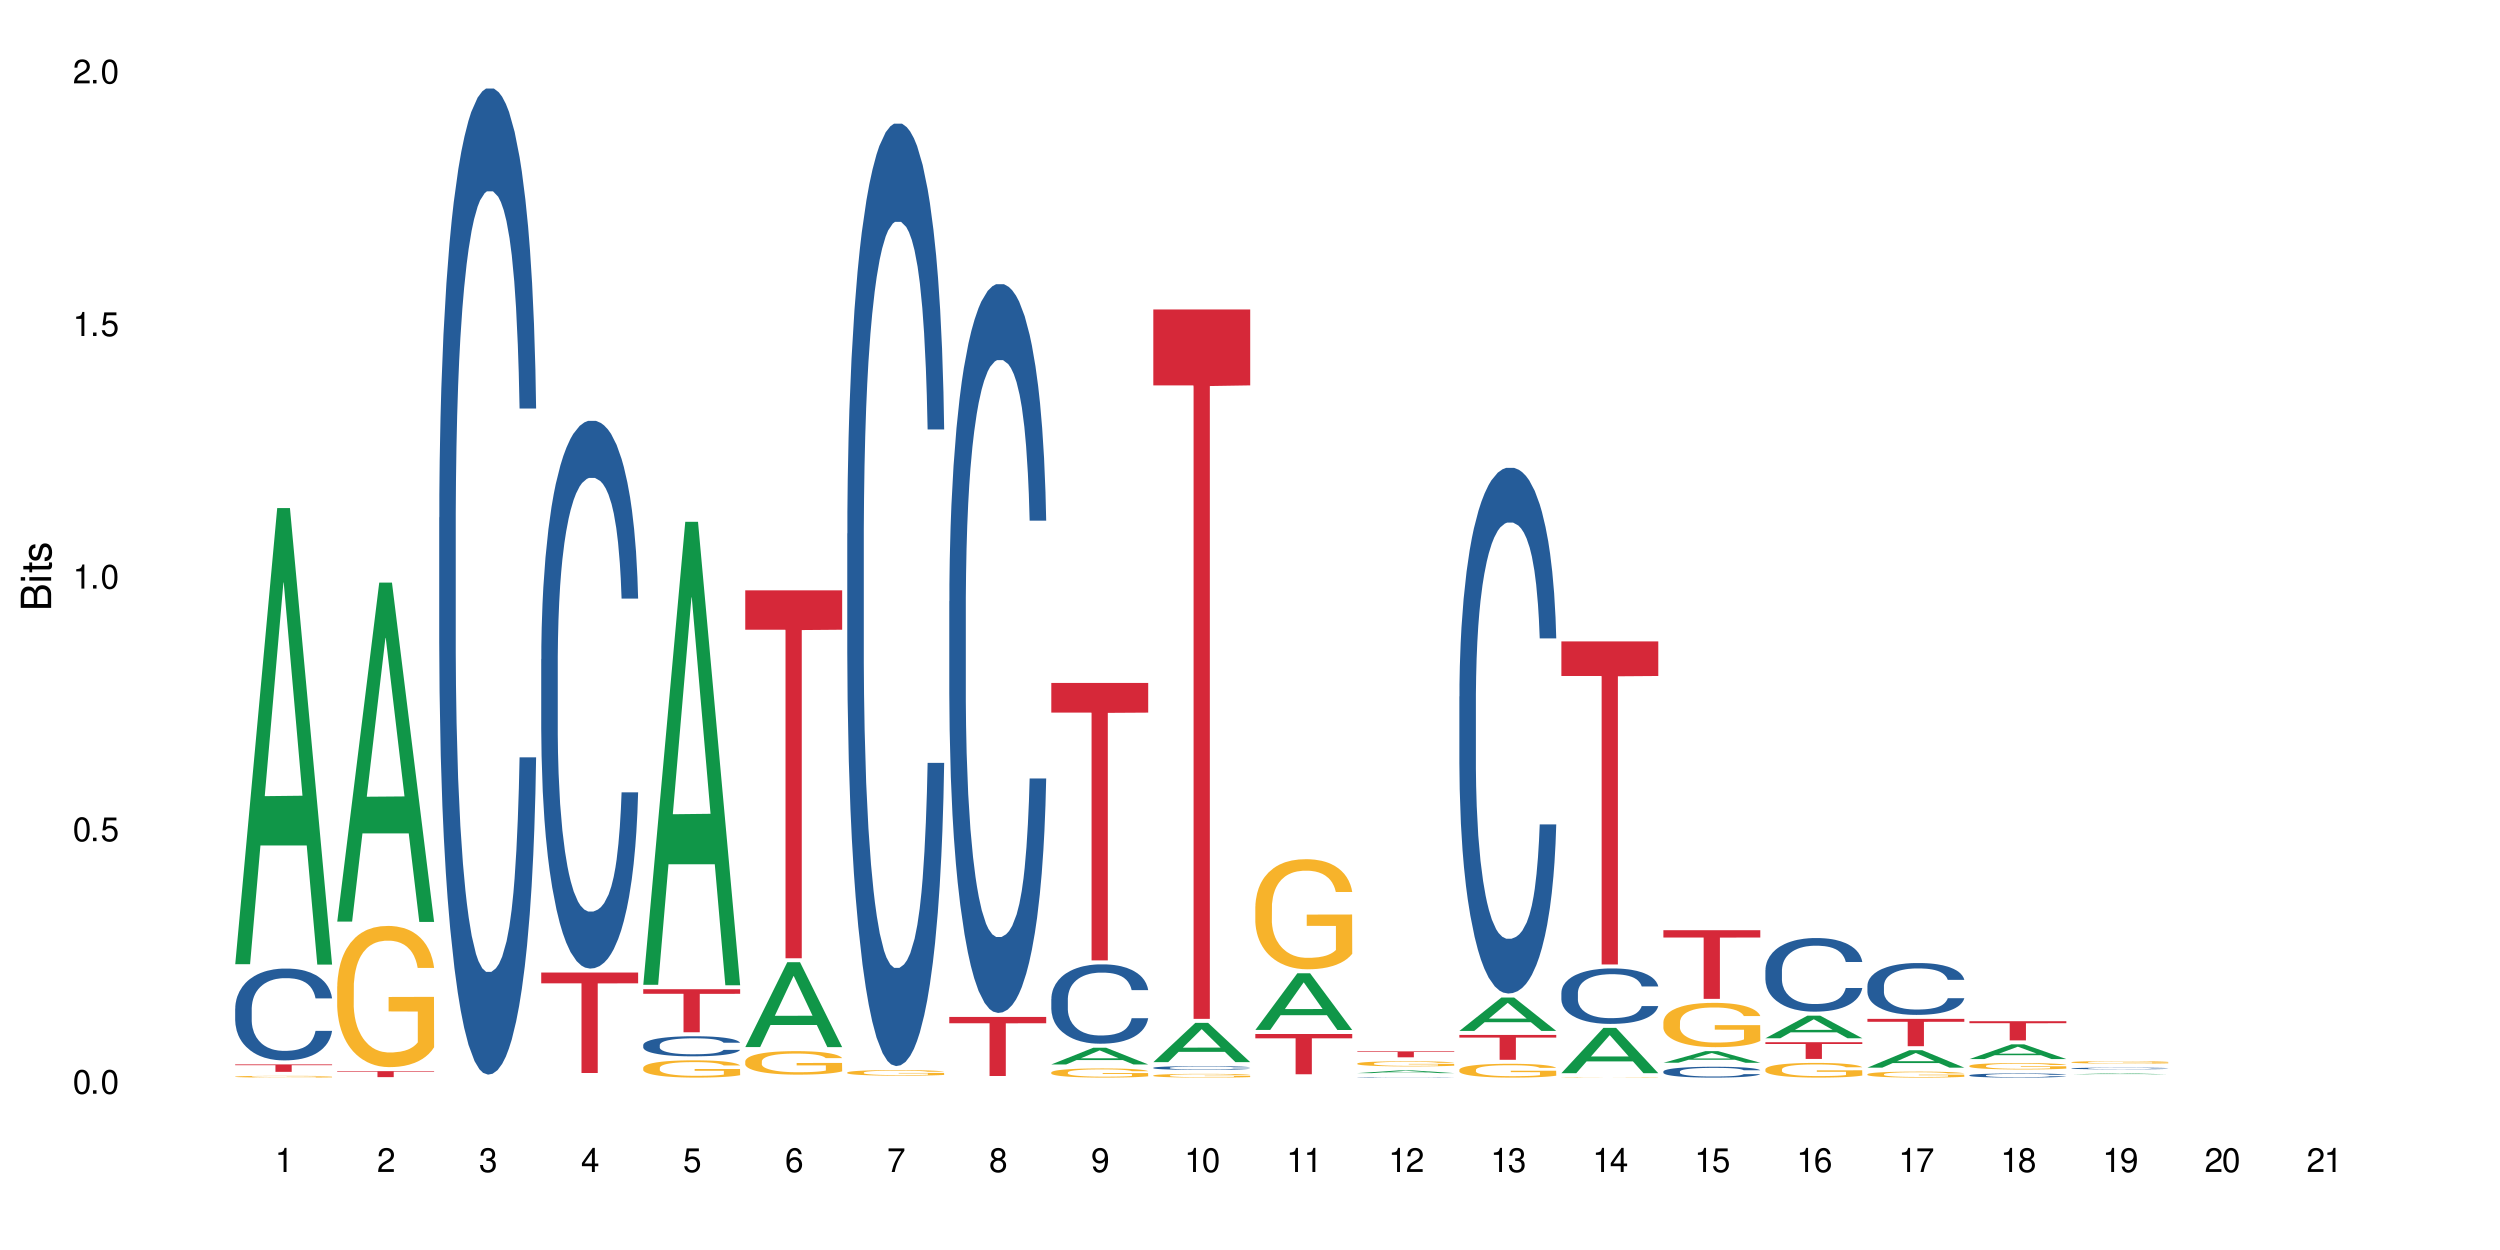 <?xml version="1.0" encoding="UTF-8"?>
<svg xmlns="http://www.w3.org/2000/svg" xmlns:xlink="http://www.w3.org/1999/xlink" width="720" height="360" viewBox="0 0 720 360">
<defs>
<g>
<g id="glyph-0-0">
</g>
<g id="glyph-0-1">
<path d="M 2.641 -6.938 C 2 -6.938 1.422 -6.656 1.078 -6.172 C 0.641 -5.562 0.406 -4.641 0.406 -3.359 C 0.406 -1.016 1.188 0.219 2.641 0.219 C 4.078 0.219 4.859 -1.016 4.859 -3.297 C 4.859 -4.641 4.656 -5.547 4.203 -6.172 C 3.844 -6.656 3.281 -6.938 2.641 -6.938 Z M 2.641 -6.188 C 3.547 -6.188 4 -5.25 4 -3.375 C 4 -1.406 3.562 -0.484 2.625 -0.484 C 1.734 -0.484 1.281 -1.438 1.281 -3.344 C 1.281 -5.25 1.734 -6.188 2.641 -6.188 Z M 2.641 -6.188 "/>
</g>
<g id="glyph-0-2">
<path d="M 1.828 -1 L 0.828 -1 L 0.828 0 L 1.828 0 Z M 1.828 -1 "/>
</g>
<g id="glyph-0-3">
<path d="M 4.562 -6.797 L 1.062 -6.797 L 0.547 -3.094 L 1.328 -3.094 C 1.719 -3.562 2.047 -3.734 2.578 -3.734 C 3.484 -3.734 4.062 -3.109 4.062 -2.094 C 4.062 -1.125 3.484 -0.531 2.578 -0.531 C 1.828 -0.531 1.375 -0.906 1.188 -1.672 L 0.328 -1.672 C 0.453 -1.109 0.547 -0.844 0.75 -0.594 C 1.125 -0.078 1.828 0.219 2.594 0.219 C 3.969 0.219 4.922 -0.781 4.922 -2.219 C 4.922 -3.562 4.031 -4.484 2.719 -4.484 C 2.25 -4.484 1.859 -4.359 1.469 -4.062 L 1.734 -5.969 L 4.562 -5.969 Z M 4.562 -6.797 "/>
</g>
<g id="glyph-0-4">
<path d="M 2.484 -4.938 L 2.484 0 L 3.328 0 L 3.328 -6.938 L 2.766 -6.938 C 2.469 -5.875 2.281 -5.734 0.984 -5.562 L 0.984 -4.938 Z M 2.484 -4.938 "/>
</g>
<g id="glyph-0-5">
<path d="M 4.859 -0.828 L 1.281 -0.828 C 1.359 -1.406 1.672 -1.781 2.5 -2.281 L 3.469 -2.828 C 4.406 -3.344 4.906 -4.062 4.906 -4.906 C 4.906 -5.484 4.672 -6.031 4.266 -6.406 C 3.859 -6.766 3.375 -6.938 2.719 -6.938 C 1.859 -6.938 1.219 -6.625 0.844 -6.031 C 0.609 -5.672 0.5 -5.234 0.484 -4.531 L 1.328 -4.531 C 1.359 -5.016 1.406 -5.281 1.531 -5.516 C 1.75 -5.938 2.188 -6.203 2.703 -6.203 C 3.469 -6.203 4.031 -5.641 4.031 -4.891 C 4.031 -4.344 3.719 -3.859 3.125 -3.516 L 2.234 -3 C 0.812 -2.172 0.406 -1.531 0.328 -0.016 L 4.859 -0.016 Z M 4.859 -0.828 "/>
</g>
<g id="glyph-0-6">
<path d="M 2.125 -3.188 L 2.578 -3.188 C 3.5 -3.188 3.984 -2.766 3.984 -1.922 C 3.984 -1.062 3.469 -0.531 2.594 -0.531 C 1.656 -0.531 1.203 -1 1.156 -2.016 L 0.312 -2.016 C 0.344 -1.453 0.438 -1.094 0.609 -0.781 C 0.953 -0.109 1.625 0.219 2.547 0.219 C 3.953 0.219 4.859 -0.625 4.859 -1.938 C 4.859 -2.828 4.516 -3.297 3.703 -3.594 C 4.344 -3.844 4.656 -4.328 4.656 -5.031 C 4.656 -6.219 3.875 -6.938 2.578 -6.938 C 1.203 -6.938 0.484 -6.172 0.453 -4.703 L 1.297 -4.703 C 1.312 -5.125 1.344 -5.359 1.453 -5.578 C 1.641 -5.969 2.062 -6.203 2.594 -6.203 C 3.344 -6.203 3.797 -5.75 3.797 -5 C 3.797 -4.516 3.609 -4.219 3.25 -4.047 C 3.016 -3.953 2.703 -3.922 2.125 -3.906 Z M 2.125 -3.188 "/>
</g>
<g id="glyph-0-7">
<path d="M 3.141 -1.672 L 3.141 0 L 3.984 0 L 3.984 -1.672 L 4.984 -1.672 L 4.984 -2.438 L 3.984 -2.438 L 3.984 -6.938 L 3.359 -6.938 L 0.266 -2.578 L 0.266 -1.672 Z M 3.141 -2.438 L 1 -2.438 L 3.141 -5.5 Z M 3.141 -2.438 "/>
</g>
<g id="glyph-0-8">
<path d="M 4.781 -5.125 C 4.609 -6.266 3.891 -6.938 2.844 -6.938 C 2.094 -6.938 1.422 -6.578 1.031 -5.953 C 0.594 -5.266 0.406 -4.422 0.406 -3.172 C 0.406 -2 0.578 -1.25 0.984 -0.641 C 1.359 -0.078 1.953 0.219 2.703 0.219 C 3.984 0.219 4.922 -0.75 4.922 -2.094 C 4.922 -3.375 4.062 -4.281 2.844 -4.281 C 2.172 -4.281 1.641 -4.031 1.281 -3.516 C 1.281 -5.234 1.828 -6.188 2.797 -6.188 C 3.391 -6.188 3.797 -5.797 3.938 -5.125 Z M 2.734 -3.531 C 3.547 -3.531 4.062 -2.953 4.062 -2.031 C 4.062 -1.156 3.484 -0.531 2.703 -0.531 C 1.922 -0.531 1.328 -1.188 1.328 -2.078 C 1.328 -2.938 1.906 -3.531 2.734 -3.531 Z M 2.734 -3.531 "/>
</g>
<g id="glyph-0-9">
<path d="M 4.984 -6.797 L 0.438 -6.797 L 0.438 -5.969 L 4.109 -5.969 C 2.5 -3.656 1.828 -2.234 1.328 0 L 2.219 0 C 2.594 -2.172 3.453 -4.047 4.984 -6.094 Z M 4.984 -6.797 "/>
</g>
<g id="glyph-0-10">
<path d="M 3.75 -3.656 C 4.469 -4.094 4.688 -4.438 4.688 -5.078 C 4.688 -6.172 3.844 -6.938 2.641 -6.938 C 1.438 -6.938 0.594 -6.172 0.594 -5.094 C 0.594 -4.438 0.812 -4.094 1.516 -3.656 C 0.734 -3.266 0.359 -2.703 0.359 -1.922 C 0.359 -0.656 1.281 0.219 2.641 0.219 C 3.984 0.219 4.922 -0.656 4.922 -1.922 C 4.922 -2.703 4.531 -3.266 3.75 -3.656 Z M 2.641 -6.188 C 3.359 -6.188 3.812 -5.75 3.812 -5.062 C 3.812 -4.406 3.344 -3.984 2.641 -3.984 C 1.922 -3.984 1.453 -4.406 1.453 -5.078 C 1.453 -5.75 1.922 -6.188 2.641 -6.188 Z M 2.641 -3.266 C 3.484 -3.266 4.062 -2.719 4.062 -1.906 C 4.062 -1.078 3.484 -0.531 2.625 -0.531 C 1.797 -0.531 1.219 -1.094 1.219 -1.906 C 1.219 -2.719 1.781 -3.266 2.641 -3.266 Z M 2.641 -3.266 "/>
</g>
<g id="glyph-0-11">
<path d="M 0.516 -1.578 C 0.672 -0.453 1.406 0.219 2.438 0.219 C 3.188 0.219 3.859 -0.141 4.266 -0.766 C 4.688 -1.453 4.891 -2.297 4.891 -3.547 C 4.891 -4.719 4.703 -5.453 4.312 -6.078 C 3.938 -6.641 3.344 -6.938 2.594 -6.938 C 1.297 -6.938 0.359 -5.969 0.359 -4.625 C 0.359 -3.344 1.234 -2.453 2.453 -2.453 C 3.094 -2.453 3.578 -2.672 4.016 -3.203 C 4 -1.484 3.469 -0.531 2.5 -0.531 C 1.906 -0.531 1.484 -0.906 1.359 -1.578 Z M 2.578 -6.203 C 3.375 -6.203 3.969 -5.531 3.969 -4.641 C 3.969 -3.797 3.391 -3.188 2.547 -3.188 C 1.734 -3.188 1.234 -3.766 1.234 -4.688 C 1.234 -5.562 1.797 -6.203 2.578 -6.203 Z M 2.578 -6.203 "/>
</g>
<g id="glyph-1-0">
</g>
<g id="glyph-1-1">
<path d="M 0 -0.953 L 0 -4.891 C 0 -5.719 -0.234 -6.344 -0.734 -6.797 C -1.188 -7.234 -1.812 -7.469 -2.5 -7.469 C -3.547 -7.469 -4.188 -7 -4.625 -5.875 C -4.984 -6.688 -5.625 -7.094 -6.531 -7.094 C -7.172 -7.094 -7.734 -6.859 -8.141 -6.391 C -8.562 -5.922 -8.75 -5.344 -8.75 -4.5 L -8.75 -0.953 Z M -4.984 -2.062 L -7.766 -2.062 L -7.766 -4.219 C -7.766 -4.844 -7.688 -5.203 -7.453 -5.5 C -7.219 -5.812 -6.859 -5.969 -6.375 -5.969 C -5.891 -5.969 -5.531 -5.812 -5.297 -5.5 C -5.062 -5.203 -4.984 -4.844 -4.984 -4.219 Z M -0.984 -2.062 L -4 -2.062 L -4 -4.781 C -4 -5.766 -3.438 -6.359 -2.484 -6.359 C -1.547 -6.359 -0.984 -5.766 -0.984 -4.781 Z M -0.984 -2.062 "/>
</g>
<g id="glyph-1-2">
<path d="M -6.281 -1.797 L -6.281 -0.797 L 0 -0.797 L 0 -1.797 Z M -8.75 -1.797 L -8.75 -0.797 L -7.484 -0.797 L -7.484 -1.797 Z M -8.75 -1.797 "/>
</g>
<g id="glyph-1-3">
<path d="M -6.281 -3.047 L -6.281 -2.016 L -8.016 -2.016 L -8.016 -1.016 L -6.281 -1.016 L -6.281 -0.172 L -5.469 -0.172 L -5.469 -1.016 L -0.719 -1.016 C -0.078 -1.016 0.281 -1.453 0.281 -2.234 C 0.281 -2.5 0.25 -2.719 0.188 -3.047 L -0.641 -3.047 C -0.609 -2.906 -0.594 -2.766 -0.594 -2.562 C -0.594 -2.141 -0.719 -2.016 -1.156 -2.016 L -5.469 -2.016 L -5.469 -3.047 Z M -6.281 -3.047 "/>
</g>
<g id="glyph-1-4">
<path d="M -4.531 -5.25 C -5.766 -5.25 -6.469 -4.422 -6.469 -2.969 C -6.469 -1.516 -5.719 -0.562 -4.547 -0.562 C -3.562 -0.562 -3.094 -1.062 -2.734 -2.562 L -2.516 -3.484 C -2.344 -4.188 -2.094 -4.469 -1.641 -4.469 C -1.047 -4.469 -0.641 -3.875 -0.641 -3 C -0.641 -2.453 -0.797 -2 -1.062 -1.75 C -1.25 -1.594 -1.422 -1.531 -1.875 -1.469 L -1.875 -0.406 C -0.422 -0.453 0.281 -1.266 0.281 -2.922 C 0.281 -4.5 -0.5 -5.516 -1.719 -5.516 C -2.656 -5.516 -3.172 -4.984 -3.469 -3.734 L -3.703 -2.766 C -3.891 -1.953 -4.156 -1.609 -4.594 -1.609 C -5.188 -1.609 -5.547 -2.125 -5.547 -2.938 C -5.547 -3.75 -5.203 -4.172 -4.531 -4.203 Z M -4.531 -5.25 "/>
</g>
</g>
</defs>
<rect x="-72" y="-36" width="864" height="432" fill="rgb(100%, 100%, 100%)" fill-opacity="1"/>
<path fill-rule="nonzero" fill="rgb(6.275%, 58.824%, 28.235%)" fill-opacity="1" d="M 67.73 277.691 L 67.762 277.566 L 79.836 146.328 L 83.504 146.328 L 95.641 277.812 L 91.379 277.812 L 88.336 243.492 L 75.008 243.492 L 72.023 277.691 L 67.73 277.691 L 76.289 229.293 L 87.113 229.168 L 81.715 167.809 L 81.656 167.684 L 81.598 168.055 L 76.258 229.168 L 76.289 229.293 Z M 67.73 277.691 "/>
<path fill-rule="nonzero" fill="rgb(14.51%, 36.078%, 60%)" fill-opacity="1" d="M 67.73 290.461 L 67.766 290.438 L 67.766 289.859 L 67.867 288.938 L 68.105 287.777 L 68.344 286.98 L 68.957 285.555 L 69.809 284.18 L 70.691 283.113 L 71.34 282.484 L 71.918 282.004 L 73.246 281.109 L 74.098 280.648 L 75.016 280.238 L 76.137 279.828 L 76.957 279.586 L 78.793 279.199 L 80.156 279.031 L 81.211 278.957 L 83.492 278.957 L 84.852 279.055 L 85.84 279.176 L 86.93 279.367 L 87.848 279.586 L 89.445 280.117 L 90.875 280.793 L 91.523 281.18 L 92.543 281.93 L 93.328 282.656 L 93.871 283.285 L 94.484 284.18 L 95.031 285.266 L 95.438 286.5 L 95.641 287.539 L 90.875 287.539 L 90.637 286.57 L 90.367 285.82 L 89.855 284.832 L 89.344 284.129 L 88.629 283.43 L 87.984 282.969 L 87.098 282.512 L 86.316 282.219 L 85.5 282.004 L 84.715 281.859 L 83.219 281.715 L 81.48 281.715 L 80.836 281.762 L 79.508 281.953 L 78.793 282.125 L 77.773 282.461 L 77.059 282.777 L 76.207 283.258 L 75.629 283.672 L 74.914 284.301 L 74.402 284.855 L 73.824 285.652 L 73.484 286.258 L 73.176 286.934 L 72.906 287.73 L 72.699 288.578 L 72.562 289.473 L 72.496 290.34 L 72.496 294.086 L 72.562 294.957 L 72.734 295.973 L 73.176 297.445 L 73.824 298.727 L 74.574 299.742 L 75.289 300.469 L 75.695 300.805 L 76.242 301.191 L 77.09 301.676 L 78.316 302.16 L 79.031 302.352 L 80.121 302.547 L 81.242 302.641 L 82.742 302.641 L 84.07 302.547 L 84.953 302.426 L 85.875 302.23 L 87.133 301.82 L 87.914 301.434 L 88.598 300.973 L 89.105 300.516 L 89.445 300.129 L 89.957 299.379 L 90.367 298.559 L 90.672 297.711 L 90.875 296.891 L 95.641 296.891 L 95.438 297.855 L 95.133 298.801 L 94.824 299.5 L 94.348 300.348 L 93.805 301.094 L 93.02 301.941 L 92.375 302.496 L 91.523 303.102 L 90.742 303.559 L 89.891 303.973 L 88.629 304.453 L 87.812 304.695 L 86.93 304.914 L 85.875 305.105 L 84.547 305.277 L 83.117 305.375 L 81.789 305.398 L 80.359 305.348 L 79.305 305.254 L 77.91 305.035 L 76.172 304.602 L 74.914 304.141 L 73.926 303.68 L 73.074 303.199 L 72.121 302.547 L 70.898 301.48 L 70.148 300.66 L 69.637 299.984 L 69.059 299.043 L 68.648 298.195 L 68.172 296.844 L 67.832 295.125 L 67.73 293.797 Z M 67.73 290.461 "/>
<path fill-rule="nonzero" fill="rgb(96.863%, 70.196%, 16.863%)" fill-opacity="1" d="M 67.73 310.062 L 67.766 310.062 L 67.766 310.051 L 67.902 310.031 L 68.242 310.004 L 68.684 309.98 L 69.16 309.961 L 69.469 309.949 L 69.977 309.938 L 70.422 309.926 L 71.543 309.906 L 72.973 309.887 L 73.754 309.879 L 74.641 309.871 L 75.898 309.859 L 76.48 309.859 L 78.25 309.852 L 80.258 309.848 L 82.469 309.844 L 83.492 309.844 L 84.887 309.848 L 86.793 309.852 L 87.883 309.855 L 88.734 309.859 L 89.617 309.867 L 90.707 309.875 L 91.727 309.887 L 92.543 309.898 L 93.363 309.914 L 94.043 309.926 L 94.621 309.945 L 95.133 309.965 L 95.438 309.98 L 95.641 309.996 L 90.91 309.996 L 90.637 309.98 L 90.332 309.969 L 89.82 309.953 L 89.312 309.941 L 88.801 309.934 L 87.848 309.918 L 87.031 309.914 L 86.008 309.906 L 85.023 309.902 L 83.898 309.898 L 81.414 309.898 L 79.781 309.902 L 78.828 309.906 L 78.148 309.91 L 77.195 309.914 L 76.613 309.922 L 75.254 309.938 L 74.574 309.953 L 74.199 309.961 L 73.723 309.977 L 73.383 309.988 L 73.008 310.008 L 72.801 310.02 L 72.531 310.051 L 72.496 310.137 L 72.598 310.152 L 72.801 310.172 L 73.074 310.188 L 73.484 310.207 L 73.891 310.219 L 74.605 310.238 L 75.219 310.25 L 75.695 310.258 L 76.613 310.27 L 76.988 310.273 L 77.875 310.281 L 78.793 310.289 L 79.918 310.293 L 80.766 310.297 L 82.129 310.301 L 83.863 310.301 L 85.906 310.297 L 87.199 310.293 L 88.086 310.289 L 88.664 310.285 L 89.379 310.281 L 89.891 310.277 L 90.367 310.27 L 90.945 310.262 L 90.945 310.152 L 82.539 310.152 L 82.539 310.102 L 95.609 310.102 L 95.641 310.281 L 94.926 310.293 L 94.043 310.305 L 93.191 310.316 L 92.305 310.324 L 91.047 310.332 L 90.027 310.336 L 88.461 310.344 L 87.031 310.348 L 85.531 310.352 L 81.242 310.352 L 79.746 310.348 L 78.555 310.344 L 76.375 310.336 L 75.016 310.324 L 74.129 310.316 L 73.211 310.309 L 72.293 310.297 L 71.477 310.281 L 70.93 310.273 L 70.387 310.262 L 69.809 310.246 L 69.262 310.23 L 68.855 310.219 L 68.48 310.203 L 68.207 310.188 L 67.934 310.164 L 67.801 310.148 L 67.73 310.133 Z M 67.73 310.062 "/>
<path fill-rule="nonzero" fill="rgb(83.922%, 15.686%, 22.353%)" fill-opacity="1" d="M 67.73 306.543 L 95.641 306.543 L 95.641 306.773 L 84.008 306.773 L 84.008 308.699 L 79.328 308.699 L 79.328 306.777 L 79.262 306.773 L 67.73 306.773 Z M 67.73 306.543 "/>
<path fill-rule="nonzero" fill="rgb(6.275%, 58.824%, 28.235%)" fill-opacity="1" d="M 97.109 265.426 L 97.141 265.336 L 109.219 167.797 L 112.887 167.797 L 125.023 265.52 L 120.758 265.52 L 117.715 240.012 L 104.387 240.012 L 101.406 265.426 L 97.109 265.426 L 105.668 229.457 L 116.492 229.367 L 111.098 183.762 L 111.035 183.672 L 110.977 183.945 L 105.641 229.367 L 105.668 229.457 Z M 97.109 265.426 "/>
<path fill-rule="nonzero" fill="rgb(96.863%, 70.196%, 16.863%)" fill-opacity="1" d="M 97.109 284.082 L 97.145 284.047 L 97.145 283.301 L 97.281 281.633 L 97.621 279.328 L 98.062 277.434 L 98.539 275.949 L 98.848 275.168 L 99.359 274.055 L 99.801 273.238 L 100.922 271.566 L 102.352 270.004 L 103.137 269.336 L 104.02 268.707 L 105.281 268 L 105.859 267.738 L 107.629 267.145 L 109.637 266.773 L 111.852 266.664 L 112.871 266.699 L 114.266 266.848 L 116.172 267.258 L 117.262 267.629 L 118.113 268 L 118.996 268.48 L 120.086 269.227 L 121.109 270.117 L 121.926 271.008 L 122.742 272.121 L 123.422 273.312 L 124 274.609 L 124.512 276.172 L 124.816 277.473 L 125.023 278.77 L 120.293 278.77 L 120.02 277.473 L 119.711 276.469 L 119.203 275.242 L 118.691 274.352 L 118.18 273.645 L 117.227 272.68 L 116.41 272.086 L 115.391 271.566 L 114.402 271.23 L 113.277 271.008 L 112.598 270.934 L 110.793 270.934 L 109.16 271.195 L 108.207 271.492 L 107.527 271.789 L 106.574 272.344 L 105.996 272.789 L 105.656 273.09 L 104.633 274.238 L 103.953 275.281 L 103.578 275.984 L 103.102 277.102 L 102.762 278.102 L 102.387 279.59 L 102.184 280.703 L 101.91 283.227 L 101.875 289.914 L 101.98 291.324 L 102.184 292.848 L 102.457 294.188 L 102.863 295.598 L 103.273 296.676 L 103.988 298.121 L 104.598 299.09 L 105.074 299.719 L 105.996 300.723 L 106.371 301.059 L 107.254 301.727 L 108.172 302.246 L 109.297 302.691 L 110.148 302.914 L 111.508 303.102 L 113.246 303.102 L 115.289 302.879 L 116.582 302.582 L 117.465 302.281 L 118.043 302.023 L 118.758 301.613 L 119.27 301.242 L 119.746 300.836 L 120.324 300.203 L 120.324 291.324 L 111.918 291.289 L 111.918 287.129 L 124.988 287.09 L 125.023 301.613 L 124.309 302.617 L 123.422 303.582 L 122.57 304.324 L 121.688 304.957 L 120.426 305.664 L 119.406 306.109 L 117.84 306.629 L 116.41 306.965 L 114.914 307.188 L 113.586 307.297 L 112.02 307.336 L 110.625 307.262 L 109.125 307.039 L 107.934 306.742 L 106.848 306.367 L 105.758 305.887 L 104.395 305.105 L 103.512 304.473 L 102.59 303.695 L 101.672 302.766 L 100.855 301.762 L 100.312 300.984 L 99.766 300.09 L 99.188 298.977 L 98.645 297.715 L 98.234 296.562 L 97.859 295.262 L 97.586 294.039 L 97.316 292.367 L 97.18 291.027 L 97.109 289.879 Z M 97.109 284.082 "/>
<path fill-rule="nonzero" fill="rgb(83.922%, 15.686%, 22.353%)" fill-opacity="1" d="M 97.109 308.48 L 125.023 308.48 L 125.023 308.664 L 113.391 308.664 L 113.391 310.207 L 108.711 310.207 L 108.711 308.668 L 108.641 308.664 L 97.109 308.664 Z M 97.109 308.48 "/>
<path fill-rule="nonzero" fill="rgb(14.51%, 36.078%, 60%)" fill-opacity="1" d="M 126.492 149.07 L 126.527 148.809 L 126.527 142.578 L 126.629 132.715 L 126.867 120.254 L 127.105 111.688 L 127.715 96.371 L 128.566 81.574 L 129.453 70.152 L 130.098 63.406 L 130.68 58.211 L 132.004 48.609 L 132.855 43.676 L 133.777 39.262 L 134.898 34.852 L 135.715 32.254 L 137.555 28.102 L 138.914 26.285 L 139.969 25.504 L 142.25 25.504 L 143.613 26.543 L 144.602 27.84 L 145.688 29.918 L 146.609 32.254 L 148.207 37.965 L 149.637 45.234 L 150.285 49.387 L 151.305 57.434 L 152.09 65.223 L 152.633 71.973 L 153.246 81.574 L 153.789 93.258 L 154.199 106.496 L 154.402 117.66 L 149.637 117.66 L 149.398 107.273 L 149.125 99.227 L 148.617 88.586 L 148.105 81.055 L 147.391 73.527 L 146.742 68.598 L 145.859 63.664 L 145.078 60.551 L 144.258 58.211 L 143.477 56.656 L 141.98 55.098 L 140.242 55.098 L 139.598 55.617 L 138.27 57.695 L 137.555 59.512 L 136.531 63.145 L 135.816 66.52 L 134.969 71.711 L 134.387 76.125 L 133.672 82.875 L 133.164 88.844 L 132.586 97.41 L 132.242 103.898 L 131.938 111.168 L 131.664 119.734 L 131.461 128.82 L 131.324 138.426 L 131.258 147.77 L 131.258 188.008 L 131.324 197.352 L 131.496 208.254 L 131.938 224.09 L 132.586 237.848 L 133.332 248.75 L 134.047 256.539 L 134.457 260.172 L 135 264.324 L 135.852 269.52 L 137.078 274.711 L 137.793 276.785 L 138.883 278.863 L 140.004 279.902 L 141.504 279.902 L 142.828 278.863 L 143.715 277.566 L 144.633 275.488 L 145.895 271.074 L 146.676 266.922 L 147.355 261.988 L 147.867 257.059 L 148.207 252.902 L 148.719 244.855 L 149.125 236.031 L 149.434 226.945 L 149.637 218.121 L 154.402 218.121 L 154.199 228.504 L 153.891 238.625 L 153.586 246.156 L 153.109 255.242 L 152.566 263.289 L 151.781 272.375 L 151.137 278.344 L 150.285 284.832 L 149.5 289.766 L 148.648 294.18 L 147.391 299.371 L 146.574 301.965 L 145.688 304.301 L 144.633 306.379 L 143.305 308.195 L 141.875 309.234 L 140.551 309.496 L 139.121 308.977 L 138.062 307.938 L 136.668 305.602 L 134.934 300.93 L 133.672 295.996 L 132.688 291.062 L 131.836 285.871 L 130.883 278.863 L 129.656 267.441 L 128.906 258.613 L 128.398 251.348 L 127.82 241.223 L 127.41 232.137 L 126.934 217.602 L 126.594 199.168 L 126.492 184.891 Z M 126.492 149.07 "/>
<path fill-rule="nonzero" fill="rgb(14.51%, 36.078%, 60%)" fill-opacity="1" d="M 155.871 189.848 L 155.906 189.703 L 155.906 186.242 L 156.008 180.762 L 156.246 173.84 L 156.484 169.082 L 157.098 160.578 L 157.949 152.359 L 158.832 146.012 L 159.48 142.266 L 160.059 139.379 L 161.387 134.047 L 162.238 131.305 L 163.156 128.855 L 164.277 126.402 L 165.098 124.961 L 166.934 122.656 L 168.297 121.645 L 169.352 121.211 L 171.633 121.211 L 172.992 121.789 L 173.98 122.512 L 175.07 123.664 L 175.988 124.961 L 177.59 128.133 L 179.016 132.172 L 179.664 134.477 L 180.684 138.949 L 181.469 143.273 L 182.012 147.023 L 182.625 152.359 L 183.172 158.848 L 183.578 166.199 L 183.781 172.398 L 179.016 172.398 L 178.777 166.633 L 178.508 162.164 L 177.996 156.25 L 177.484 152.07 L 176.77 147.887 L 176.125 145.148 L 175.238 142.41 L 174.457 140.68 L 173.641 139.379 L 172.855 138.516 L 171.359 137.648 L 169.621 137.648 L 168.977 137.938 L 167.648 139.094 L 166.934 140.102 L 165.914 142.121 L 165.199 143.996 L 164.348 146.879 L 163.77 149.328 L 163.055 153.078 L 162.543 156.395 L 161.965 161.152 L 161.625 164.758 L 161.316 168.797 L 161.047 173.555 L 160.84 178.602 L 160.703 183.934 L 160.637 189.125 L 160.637 211.477 L 160.703 216.664 L 160.875 222.723 L 161.316 231.516 L 161.965 239.16 L 162.715 245.215 L 163.43 249.539 L 163.836 251.559 L 164.383 253.867 L 165.23 256.75 L 166.457 259.633 L 167.172 260.789 L 168.262 261.941 L 169.383 262.52 L 170.883 262.52 L 172.211 261.941 L 173.094 261.219 L 174.016 260.066 L 175.273 257.617 L 176.055 255.309 L 176.738 252.57 L 177.246 249.828 L 177.59 247.523 L 178.098 243.051 L 178.508 238.148 L 178.812 233.102 L 179.016 228.199 L 183.781 228.199 L 183.578 233.969 L 183.273 239.594 L 182.965 243.773 L 182.488 248.82 L 181.945 253.289 L 181.16 258.336 L 180.516 261.652 L 179.664 265.258 L 178.883 267.996 L 178.031 270.449 L 176.77 273.332 L 175.953 274.773 L 175.07 276.07 L 174.016 277.227 L 172.688 278.234 L 171.258 278.812 L 169.93 278.957 L 168.5 278.668 L 167.445 278.09 L 166.051 276.793 L 164.312 274.199 L 163.055 271.457 L 162.066 268.719 L 161.215 265.836 L 160.262 261.941 L 159.039 255.598 L 158.289 250.695 L 157.777 246.656 L 157.199 241.035 L 156.789 235.988 L 156.312 227.914 L 155.973 217.676 L 155.871 209.746 Z M 155.871 189.848 "/>
<path fill-rule="nonzero" fill="rgb(83.922%, 15.686%, 22.353%)" fill-opacity="1" d="M 155.871 280.098 L 183.781 280.098 L 183.781 283.195 L 172.148 283.223 L 172.148 309.02 L 167.469 309.02 L 167.469 283.25 L 167.402 283.195 L 155.871 283.195 Z M 155.871 280.098 "/>
<path fill-rule="nonzero" fill="rgb(6.275%, 58.824%, 28.235%)" fill-opacity="1" d="M 185.25 283.625 L 185.281 283.5 L 197.359 150.281 L 201.027 150.281 L 213.164 283.75 L 208.898 283.75 L 205.855 248.91 L 192.527 248.91 L 189.547 283.625 L 185.25 283.625 L 193.809 234.5 L 204.633 234.375 L 199.238 172.086 L 199.176 171.961 L 199.117 172.34 L 193.781 234.375 L 193.809 234.5 Z M 185.25 283.625 "/>
<path fill-rule="nonzero" fill="rgb(14.51%, 36.078%, 60%)" fill-opacity="1" d="M 185.25 300.957 L 185.285 300.949 L 185.285 300.824 L 185.387 300.621 L 185.625 300.367 L 185.863 300.195 L 186.477 299.883 L 187.328 299.582 L 188.215 299.348 L 188.859 299.211 L 189.438 299.105 L 190.766 298.91 L 191.617 298.809 L 192.535 298.719 L 193.66 298.629 L 194.477 298.574 L 196.312 298.492 L 197.676 298.453 L 198.73 298.438 L 201.012 298.438 L 202.371 298.461 L 203.359 298.484 L 204.449 298.527 L 205.367 298.574 L 206.969 298.691 L 208.398 298.84 L 209.043 298.926 L 210.066 299.09 L 210.848 299.246 L 211.395 299.387 L 212.004 299.582 L 212.551 299.82 L 212.957 300.09 L 213.164 300.316 L 208.398 300.316 L 208.16 300.105 L 207.887 299.941 L 207.375 299.723 L 206.867 299.57 L 206.152 299.418 L 205.504 299.316 L 204.621 299.215 L 203.836 299.152 L 203.02 299.105 L 202.238 299.074 L 200.738 299.043 L 199.004 299.043 L 198.355 299.051 L 197.027 299.094 L 196.312 299.133 L 195.293 299.203 L 194.578 299.273 L 193.727 299.379 L 193.148 299.469 L 192.434 299.605 L 191.922 299.73 L 191.344 299.902 L 191.004 300.035 L 190.699 300.184 L 190.426 300.359 L 190.223 300.543 L 190.086 300.738 L 190.016 300.93 L 190.016 301.75 L 190.086 301.941 L 190.254 302.164 L 190.699 302.484 L 191.344 302.766 L 192.094 302.988 L 192.809 303.148 L 193.215 303.223 L 193.762 303.305 L 194.613 303.41 L 195.836 303.516 L 196.551 303.559 L 197.641 303.602 L 198.766 303.621 L 200.262 303.621 L 201.59 303.602 L 202.477 303.574 L 203.395 303.531 L 204.652 303.441 L 205.438 303.359 L 206.117 303.258 L 206.629 303.156 L 206.969 303.074 L 207.48 302.91 L 207.887 302.73 L 208.195 302.543 L 208.398 302.363 L 213.164 302.363 L 212.957 302.574 L 212.652 302.781 L 212.348 302.934 L 211.871 303.121 L 211.324 303.285 L 210.543 303.469 L 209.895 303.59 L 209.043 303.723 L 208.262 303.824 L 207.41 303.914 L 206.152 304.02 L 205.336 304.074 L 204.449 304.121 L 203.395 304.164 L 202.066 304.199 L 200.637 304.223 L 199.309 304.227 L 197.879 304.215 L 196.824 304.195 L 195.43 304.148 L 193.691 304.051 L 192.434 303.949 L 191.445 303.852 L 190.598 303.746 L 189.645 303.602 L 188.418 303.367 L 187.668 303.188 L 187.156 303.039 L 186.578 302.836 L 186.172 302.648 L 185.695 302.352 L 185.355 301.977 L 185.25 301.688 Z M 185.25 300.957 "/>
<path fill-rule="nonzero" fill="rgb(96.863%, 70.196%, 16.863%)" fill-opacity="1" d="M 185.25 307.504 L 185.285 307.5 L 185.285 307.41 L 185.422 307.203 L 185.762 306.922 L 186.203 306.691 L 186.68 306.508 L 186.988 306.41 L 187.5 306.277 L 187.941 306.176 L 189.062 305.973 L 190.492 305.781 L 191.277 305.699 L 192.16 305.621 L 193.422 305.535 L 194 305.504 L 195.77 305.43 L 197.777 305.383 L 199.992 305.371 L 201.012 305.375 L 202.406 305.395 L 204.312 305.441 L 205.402 305.488 L 206.254 305.535 L 207.137 305.594 L 208.227 305.684 L 209.25 305.793 L 210.066 305.902 L 210.883 306.039 L 211.562 306.184 L 212.141 306.344 L 212.652 306.535 L 212.957 306.695 L 213.164 306.852 L 208.434 306.852 L 208.16 306.695 L 207.852 306.57 L 207.344 306.422 L 206.832 306.312 L 206.32 306.227 L 205.367 306.105 L 204.551 306.035 L 203.531 305.973 L 202.543 305.93 L 201.422 305.902 L 200.738 305.895 L 198.934 305.895 L 197.301 305.926 L 196.348 305.961 L 195.668 305.996 L 194.715 306.066 L 194.137 306.121 L 193.797 306.156 L 192.773 306.297 L 192.094 306.426 L 191.719 306.512 L 191.242 306.648 L 190.902 306.773 L 190.527 306.953 L 190.324 307.09 L 190.051 307.398 L 190.016 308.219 L 190.121 308.391 L 190.324 308.578 L 190.598 308.742 L 191.004 308.914 L 191.414 309.047 L 192.129 309.223 L 192.738 309.344 L 193.215 309.418 L 194.137 309.543 L 194.512 309.582 L 195.395 309.664 L 196.312 309.73 L 197.438 309.785 L 198.289 309.812 L 199.648 309.832 L 201.387 309.832 L 203.43 309.805 L 204.723 309.77 L 205.605 309.734 L 206.184 309.703 L 206.898 309.652 L 207.41 309.605 L 207.887 309.555 L 208.465 309.48 L 208.465 308.391 L 200.059 308.387 L 200.059 307.879 L 213.129 307.871 L 213.164 309.652 L 212.449 309.773 L 211.562 309.895 L 210.711 309.984 L 209.828 310.062 L 208.566 310.148 L 207.547 310.203 L 205.98 310.266 L 204.551 310.309 L 203.055 310.336 L 201.727 310.348 L 200.16 310.352 L 198.766 310.344 L 197.266 310.316 L 196.074 310.281 L 194.988 310.234 L 193.898 310.176 L 192.535 310.078 L 191.652 310.004 L 190.73 309.906 L 189.812 309.793 L 188.996 309.668 L 188.453 309.574 L 187.906 309.465 L 187.328 309.328 L 186.785 309.176 L 186.375 309.031 L 186 308.875 L 185.727 308.723 L 185.457 308.52 L 185.32 308.355 L 185.25 308.215 Z M 185.25 307.504 "/>
<path fill-rule="nonzero" fill="rgb(83.922%, 15.686%, 22.353%)" fill-opacity="1" d="M 185.25 284.895 L 213.164 284.895 L 213.164 286.223 L 201.531 286.234 L 201.531 297.293 L 196.852 297.293 L 196.852 286.246 L 196.781 286.223 L 185.25 286.223 Z M 185.25 284.895 "/>
<path fill-rule="nonzero" fill="rgb(6.275%, 58.824%, 28.235%)" fill-opacity="1" d="M 214.633 301.559 L 214.66 301.535 L 226.738 277.117 L 230.406 277.117 L 242.543 301.582 L 238.277 301.582 L 235.238 295.195 L 221.906 295.195 L 218.926 301.559 L 214.633 301.559 L 223.191 292.555 L 234.016 292.531 L 228.617 281.113 L 228.559 281.09 L 228.5 281.16 L 223.16 292.531 L 223.191 292.555 Z M 214.633 301.559 "/>
<path fill-rule="nonzero" fill="rgb(96.863%, 70.196%, 16.863%)" fill-opacity="1" d="M 214.633 305.629 L 214.668 305.621 L 214.668 305.496 L 214.801 305.219 L 215.145 304.836 L 215.586 304.52 L 216.062 304.273 L 216.367 304.141 L 216.879 303.957 L 217.32 303.82 L 218.445 303.543 L 219.875 303.281 L 220.656 303.172 L 221.543 303.066 L 222.801 302.949 L 223.379 302.902 L 225.148 302.805 L 227.156 302.742 L 229.371 302.723 L 230.391 302.73 L 231.789 302.754 L 233.695 302.824 L 234.781 302.887 L 235.633 302.949 L 236.52 303.027 L 237.609 303.152 L 238.629 303.301 L 239.445 303.449 L 240.262 303.633 L 240.945 303.832 L 241.523 304.051 L 242.031 304.309 L 242.34 304.527 L 242.543 304.742 L 237.812 304.742 L 237.539 304.527 L 237.234 304.359 L 236.723 304.156 L 236.211 304.008 L 235.703 303.887 L 234.75 303.727 L 233.934 303.629 L 232.91 303.543 L 231.922 303.484 L 230.801 303.449 L 230.121 303.438 L 228.316 303.438 L 226.68 303.48 L 225.727 303.531 L 225.047 303.578 L 224.094 303.672 L 223.516 303.746 L 223.176 303.797 L 222.156 303.988 L 221.473 304.16 L 221.098 304.277 L 220.621 304.465 L 220.281 304.633 L 219.906 304.879 L 219.703 305.066 L 219.43 305.484 L 219.398 306.602 L 219.5 306.836 L 219.703 307.09 L 219.977 307.312 L 220.383 307.547 L 220.793 307.727 L 221.508 307.969 L 222.121 308.129 L 222.598 308.234 L 223.516 308.402 L 223.891 308.457 L 224.777 308.57 L 225.695 308.656 L 226.816 308.73 L 227.668 308.766 L 229.031 308.797 L 230.766 308.797 L 232.809 308.762 L 234.102 308.711 L 234.988 308.66 L 235.566 308.617 L 236.281 308.551 L 236.789 308.488 L 237.266 308.422 L 237.848 308.316 L 237.848 306.836 L 229.438 306.828 L 229.438 306.137 L 242.508 306.129 L 242.543 308.551 L 241.828 308.719 L 240.945 308.879 L 240.094 309.004 L 239.207 309.105 L 237.949 309.227 L 236.926 309.301 L 235.359 309.387 L 233.934 309.441 L 232.434 309.48 L 231.105 309.496 L 229.539 309.504 L 228.145 309.492 L 226.648 309.453 L 225.457 309.406 L 224.367 309.344 L 223.277 309.262 L 221.918 309.133 L 221.031 309.027 L 220.113 308.898 L 219.191 308.742 L 218.375 308.574 L 217.832 308.445 L 217.285 308.297 L 216.707 308.109 L 216.164 307.898 L 215.754 307.707 L 215.383 307.492 L 215.109 307.289 L 214.836 307.008 L 214.699 306.785 L 214.633 306.594 Z M 214.633 305.629 "/>
<path fill-rule="nonzero" fill="rgb(83.922%, 15.686%, 22.353%)" fill-opacity="1" d="M 214.633 170.016 L 242.543 170.016 L 242.543 181.359 L 230.91 181.457 L 230.91 275.973 L 226.23 275.973 L 226.23 181.559 L 226.164 181.359 L 214.633 181.359 Z M 214.633 170.016 "/>
<path fill-rule="nonzero" fill="rgb(14.51%, 36.078%, 60%)" fill-opacity="1" d="M 244.012 153.707 L 244.047 153.461 L 244.047 147.504 L 244.148 138.078 L 244.387 126.168 L 244.625 117.98 L 245.238 103.34 L 246.09 89.199 L 246.973 78.281 L 247.621 71.832 L 248.199 66.871 L 249.527 57.688 L 250.379 52.977 L 251.297 48.758 L 252.418 44.539 L 253.238 42.059 L 255.074 38.09 L 256.438 36.352 L 257.492 35.609 L 259.773 35.609 L 261.133 36.602 L 262.121 37.84 L 263.211 39.824 L 264.129 42.059 L 265.73 47.516 L 267.156 54.465 L 267.805 58.434 L 268.824 66.125 L 269.609 73.566 L 270.152 80.02 L 270.766 89.199 L 271.312 100.363 L 271.719 113.016 L 271.922 123.688 L 267.156 123.688 L 266.918 113.762 L 266.648 106.07 L 266.137 95.898 L 265.625 88.703 L 264.91 81.508 L 264.266 76.793 L 263.379 72.078 L 262.598 69.102 L 261.781 66.871 L 260.996 65.379 L 259.5 63.891 L 257.762 63.891 L 257.117 64.387 L 255.789 66.375 L 255.074 68.109 L 254.055 71.582 L 253.34 74.809 L 252.488 79.77 L 251.91 83.988 L 251.195 90.441 L 250.684 96.145 L 250.105 104.332 L 249.766 110.535 L 249.457 117.484 L 249.188 125.672 L 248.98 134.355 L 248.844 143.535 L 248.777 152.469 L 248.777 190.922 L 248.844 199.855 L 249.016 210.277 L 249.457 225.41 L 250.105 238.559 L 250.855 248.98 L 251.57 256.426 L 251.977 259.898 L 252.523 263.867 L 253.371 268.828 L 254.598 273.793 L 255.312 275.777 L 256.402 277.762 L 257.527 278.754 L 259.023 278.754 L 260.352 277.762 L 261.234 276.52 L 262.156 274.535 L 263.414 270.316 L 264.195 266.348 L 264.879 261.633 L 265.387 256.922 L 265.73 252.949 L 266.238 245.258 L 266.648 236.824 L 266.953 228.141 L 267.156 219.703 L 271.922 219.703 L 271.719 229.629 L 271.414 239.305 L 271.105 246.5 L 270.629 255.184 L 270.086 262.875 L 269.301 271.559 L 268.656 277.266 L 267.805 283.469 L 267.023 288.184 L 266.172 292.398 L 264.91 297.363 L 264.094 299.844 L 263.211 302.078 L 262.156 304.062 L 260.828 305.797 L 259.398 306.789 L 258.07 307.039 L 256.641 306.543 L 255.586 305.551 L 254.191 303.316 L 252.453 298.852 L 251.195 294.137 L 250.207 289.422 L 249.355 284.461 L 248.402 277.762 L 247.18 266.844 L 246.43 258.41 L 245.918 251.461 L 245.34 241.785 L 244.93 233.102 L 244.453 219.207 L 244.113 201.594 L 244.012 187.945 Z M 244.012 153.707 "/>
<path fill-rule="nonzero" fill="rgb(96.863%, 70.196%, 16.863%)" fill-opacity="1" d="M 244.012 308.875 L 244.047 308.875 L 244.047 308.844 L 244.184 308.777 L 244.523 308.688 L 244.965 308.609 L 245.441 308.551 L 245.75 308.52 L 246.258 308.477 L 246.703 308.445 L 247.824 308.379 L 249.254 308.316 L 250.035 308.289 L 250.922 308.262 L 252.18 308.234 L 252.762 308.227 L 254.531 308.203 L 256.539 308.188 L 258.75 308.184 L 259.773 308.184 L 261.168 308.191 L 263.074 308.207 L 264.164 308.223 L 265.016 308.234 L 265.898 308.254 L 266.988 308.285 L 268.008 308.32 L 268.824 308.355 L 269.645 308.398 L 270.324 308.445 L 270.902 308.5 L 271.414 308.559 L 271.719 308.613 L 271.922 308.664 L 267.191 308.664 L 266.918 308.613 L 266.613 308.574 L 266.102 308.523 L 265.594 308.488 L 265.082 308.461 L 264.129 308.422 L 263.312 308.398 L 262.289 308.379 L 261.305 308.363 L 260.18 308.355 L 259.5 308.352 L 257.695 308.352 L 256.062 308.363 L 255.109 308.375 L 254.43 308.387 L 253.477 308.41 L 252.895 308.426 L 252.555 308.438 L 251.535 308.484 L 250.855 308.523 L 250.48 308.555 L 250.004 308.598 L 249.664 308.637 L 249.289 308.695 L 249.082 308.742 L 248.812 308.84 L 248.777 309.105 L 248.879 309.164 L 249.082 309.223 L 249.355 309.277 L 249.766 309.332 L 250.172 309.375 L 250.887 309.434 L 251.5 309.473 L 251.977 309.496 L 252.895 309.535 L 253.27 309.551 L 254.156 309.578 L 255.074 309.598 L 256.199 309.617 L 257.051 309.625 L 258.41 309.633 L 260.145 309.633 L 262.188 309.621 L 263.48 309.609 L 264.367 309.598 L 264.945 309.59 L 265.66 309.574 L 266.172 309.559 L 266.648 309.543 L 267.227 309.516 L 267.227 309.164 L 258.82 309.16 L 258.82 308.996 L 271.891 308.996 L 271.922 309.574 L 271.207 309.613 L 270.324 309.652 L 269.473 309.68 L 268.586 309.707 L 267.328 309.734 L 266.309 309.75 L 264.742 309.773 L 263.312 309.785 L 261.812 309.793 L 260.488 309.797 L 258.922 309.801 L 257.527 309.797 L 256.027 309.789 L 254.836 309.777 L 253.746 309.762 L 252.656 309.742 L 251.297 309.711 L 250.41 309.688 L 249.492 309.656 L 248.574 309.617 L 247.758 309.578 L 247.211 309.547 L 246.668 309.512 L 246.09 309.469 L 245.543 309.418 L 245.137 309.371 L 244.762 309.32 L 244.488 309.27 L 244.215 309.203 L 244.082 309.152 L 244.012 309.105 Z M 244.012 308.875 "/>
<path fill-rule="nonzero" fill="rgb(14.51%, 36.078%, 60%)" fill-opacity="1" d="M 273.391 173.172 L 273.426 172.98 L 273.426 168.375 L 273.527 161.086 L 273.766 151.875 L 274.004 145.543 L 274.617 134.227 L 275.469 123.289 L 276.355 114.848 L 277 109.859 L 277.578 106.023 L 278.906 98.926 L 279.758 95.281 L 280.676 92.02 L 281.801 88.758 L 282.617 86.84 L 284.453 83.77 L 285.816 82.426 L 286.871 81.852 L 289.152 81.852 L 290.512 82.617 L 291.5 83.578 L 292.59 85.113 L 293.508 86.84 L 295.109 91.059 L 296.539 96.434 L 297.184 99.5 L 298.207 105.449 L 298.988 111.203 L 299.535 116.191 L 300.145 123.289 L 300.691 131.922 L 301.098 141.707 L 301.305 149.957 L 296.539 149.957 L 296.301 142.285 L 296.027 136.336 L 295.516 128.469 L 295.008 122.906 L 294.293 117.344 L 293.645 113.699 L 292.762 110.055 L 291.977 107.75 L 291.16 106.023 L 290.379 104.871 L 288.879 103.723 L 287.145 103.723 L 286.496 104.105 L 285.168 105.641 L 284.453 106.984 L 283.434 109.668 L 282.719 112.164 L 281.867 116 L 281.289 119.262 L 280.574 124.25 L 280.062 128.66 L 279.484 134.992 L 279.145 139.789 L 278.84 145.16 L 278.566 151.492 L 278.363 158.207 L 278.227 165.305 L 278.156 172.211 L 278.156 201.949 L 278.227 208.855 L 278.395 216.91 L 278.84 228.613 L 279.484 238.781 L 280.234 246.84 L 280.949 252.594 L 281.359 255.281 L 281.902 258.352 L 282.754 262.188 L 283.977 266.023 L 284.691 267.559 L 285.781 269.094 L 286.906 269.863 L 288.402 269.863 L 289.73 269.094 L 290.617 268.137 L 291.535 266.602 L 292.793 263.34 L 293.578 260.27 L 294.258 256.625 L 294.77 252.98 L 295.109 249.91 L 295.621 243.961 L 296.027 237.441 L 296.336 230.727 L 296.539 224.203 L 301.305 224.203 L 301.098 231.875 L 300.793 239.359 L 300.488 244.922 L 300.012 251.637 L 299.465 257.582 L 298.684 264.297 L 298.035 268.711 L 297.184 273.508 L 296.402 277.152 L 295.551 280.414 L 294.293 284.25 L 293.477 286.168 L 292.59 287.895 L 291.535 289.43 L 290.207 290.773 L 288.777 291.539 L 287.449 291.734 L 286.02 291.348 L 284.965 290.582 L 283.57 288.855 L 281.832 285.402 L 280.574 281.758 L 279.586 278.109 L 278.738 274.273 L 277.785 269.094 L 276.559 260.652 L 275.809 254.129 L 275.297 248.758 L 274.719 241.277 L 274.312 234.562 L 273.836 223.82 L 273.496 210.195 L 273.391 199.645 Z M 273.391 173.172 "/>
<path fill-rule="nonzero" fill="rgb(83.922%, 15.686%, 22.353%)" fill-opacity="1" d="M 273.391 292.875 L 301.305 292.875 L 301.305 294.699 L 289.672 294.715 L 289.672 309.895 L 284.992 309.895 L 284.992 294.73 L 284.922 294.699 L 273.391 294.699 Z M 273.391 292.875 "/>
<path fill-rule="nonzero" fill="rgb(6.275%, 58.824%, 28.235%)" fill-opacity="1" d="M 302.773 306.559 L 302.801 306.555 L 314.879 301.738 L 318.547 301.738 L 330.684 306.562 L 326.418 306.562 L 323.379 305.305 L 310.047 305.305 L 307.066 306.559 L 302.773 306.559 L 311.332 304.781 L 322.156 304.777 L 316.758 302.527 L 316.699 302.52 L 316.641 302.535 L 311.301 304.777 L 311.332 304.781 Z M 302.773 306.559 "/>
<path fill-rule="nonzero" fill="rgb(14.51%, 36.078%, 60%)" fill-opacity="1" d="M 302.773 287.684 L 302.809 287.664 L 302.809 287.16 L 302.91 286.367 L 303.148 285.363 L 303.387 284.676 L 304 283.441 L 304.848 282.254 L 305.734 281.332 L 306.379 280.789 L 306.961 280.371 L 308.285 279.602 L 309.137 279.203 L 310.059 278.848 L 311.18 278.492 L 311.996 278.285 L 313.836 277.949 L 315.195 277.805 L 316.25 277.742 L 318.531 277.742 L 319.895 277.824 L 320.883 277.93 L 321.969 278.098 L 322.891 278.285 L 324.488 278.742 L 325.918 279.328 L 326.566 279.664 L 327.586 280.309 L 328.371 280.938 L 328.914 281.48 L 329.527 282.254 L 330.07 283.191 L 330.48 284.258 L 330.684 285.156 L 325.918 285.156 L 325.68 284.32 L 325.406 283.672 L 324.898 282.816 L 324.387 282.211 L 323.672 281.605 L 323.023 281.207 L 322.141 280.812 L 321.359 280.562 L 320.539 280.371 L 319.758 280.246 L 318.262 280.121 L 316.523 280.121 L 315.879 280.164 L 314.551 280.332 L 313.836 280.477 L 312.812 280.77 L 312.098 281.043 L 311.25 281.457 L 310.668 281.812 L 309.953 282.355 L 309.445 282.836 L 308.867 283.527 L 308.523 284.051 L 308.219 284.633 L 307.945 285.324 L 307.742 286.055 L 307.605 286.828 L 307.539 287.578 L 307.539 290.816 L 307.605 291.57 L 307.777 292.445 L 308.219 293.719 L 308.867 294.828 L 309.613 295.703 L 310.328 296.332 L 310.738 296.625 L 311.281 296.957 L 312.133 297.375 L 313.359 297.793 L 314.074 297.961 L 315.164 298.129 L 316.285 298.211 L 317.785 298.211 L 319.109 298.129 L 319.996 298.023 L 320.914 297.855 L 322.176 297.5 L 322.957 297.168 L 323.637 296.77 L 324.148 296.375 L 324.488 296.039 L 325 295.391 L 325.406 294.68 L 325.715 293.949 L 325.918 293.238 L 330.684 293.238 L 330.48 294.074 L 330.172 294.891 L 329.867 295.496 L 329.391 296.227 L 328.848 296.875 L 328.062 297.605 L 327.418 298.086 L 326.566 298.609 L 325.781 299.004 L 324.93 299.359 L 323.672 299.777 L 322.855 299.988 L 321.969 300.176 L 320.914 300.344 L 319.586 300.488 L 318.156 300.57 L 316.832 300.594 L 315.402 300.551 L 314.344 300.469 L 312.949 300.281 L 311.215 299.902 L 309.953 299.508 L 308.969 299.109 L 308.117 298.691 L 307.164 298.129 L 305.938 297.211 L 305.188 296.5 L 304.68 295.914 L 304.102 295.098 L 303.691 294.367 L 303.215 293.199 L 302.875 291.715 L 302.773 290.566 Z M 302.773 287.684 "/>
<path fill-rule="nonzero" fill="rgb(96.863%, 70.196%, 16.863%)" fill-opacity="1" d="M 302.773 308.84 L 302.809 308.836 L 302.809 308.789 L 302.941 308.68 L 303.285 308.531 L 303.727 308.406 L 304.203 308.312 L 304.508 308.262 L 305.02 308.188 L 305.461 308.137 L 306.586 308.027 L 308.016 307.926 L 308.797 307.883 L 309.684 307.84 L 310.941 307.793 L 311.52 307.777 L 313.289 307.738 L 315.297 307.715 L 317.512 307.707 L 318.531 307.711 L 319.93 307.719 L 321.836 307.746 L 322.922 307.77 L 323.773 307.793 L 324.66 307.824 L 325.75 307.875 L 326.77 307.934 L 327.586 307.988 L 328.402 308.062 L 329.086 308.141 L 329.664 308.223 L 330.172 308.324 L 330.48 308.41 L 330.684 308.496 L 325.953 308.496 L 325.68 308.41 L 325.375 308.344 L 324.863 308.266 L 324.352 308.207 L 323.844 308.16 L 322.891 308.098 L 322.074 308.059 L 321.051 308.027 L 320.062 308.004 L 318.941 307.988 L 318.262 307.984 L 316.457 307.984 L 314.82 308.004 L 313.871 308.02 L 313.188 308.039 L 312.234 308.078 L 311.656 308.105 L 311.316 308.125 L 310.297 308.199 L 309.613 308.27 L 309.238 308.312 L 308.762 308.387 L 308.422 308.453 L 308.047 308.547 L 307.844 308.621 L 307.57 308.785 L 307.539 309.219 L 307.641 309.312 L 307.844 309.41 L 308.117 309.496 L 308.523 309.59 L 308.934 309.66 L 309.648 309.754 L 310.262 309.816 L 310.738 309.855 L 311.656 309.922 L 312.031 309.945 L 312.918 309.988 L 313.836 310.02 L 314.957 310.051 L 315.809 310.066 L 317.172 310.078 L 318.906 310.078 L 320.949 310.062 L 322.242 310.043 L 323.129 310.023 L 323.707 310.008 L 324.422 309.98 L 324.93 309.957 L 325.406 309.93 L 325.988 309.887 L 325.988 309.312 L 317.578 309.309 L 317.578 309.039 L 330.648 309.035 L 330.684 309.98 L 329.969 310.047 L 329.086 310.109 L 328.234 310.156 L 327.348 310.199 L 326.09 310.242 L 325.066 310.273 L 323.5 310.305 L 322.074 310.328 L 320.574 310.344 L 319.246 310.352 L 317.68 310.352 L 316.285 310.348 L 314.789 310.332 L 313.598 310.312 L 312.508 310.289 L 311.418 310.258 L 310.059 310.207 L 309.172 310.168 L 308.254 310.117 L 307.332 310.055 L 306.516 309.988 L 305.973 309.938 L 305.426 309.883 L 304.848 309.809 L 304.305 309.727 L 303.895 309.652 L 303.523 309.566 L 303.25 309.488 L 302.977 309.379 L 302.84 309.293 L 302.773 309.219 Z M 302.773 308.84 "/>
<path fill-rule="nonzero" fill="rgb(83.922%, 15.686%, 22.353%)" fill-opacity="1" d="M 302.773 196.68 L 330.684 196.68 L 330.684 205.234 L 319.051 205.309 L 319.051 276.598 L 314.371 276.598 L 314.371 205.387 L 314.305 205.234 L 302.773 205.234 Z M 302.773 196.68 "/>
<path fill-rule="nonzero" fill="rgb(6.275%, 58.824%, 28.235%)" fill-opacity="1" d="M 332.152 305.891 L 332.184 305.879 L 344.258 294.578 L 347.926 294.578 L 360.062 305.898 L 355.801 305.898 L 352.758 302.945 L 339.43 302.945 L 336.445 305.891 L 332.152 305.891 L 340.711 301.723 L 351.535 301.711 L 346.137 296.43 L 346.078 296.418 L 346.02 296.449 L 340.68 301.711 L 340.711 301.723 Z M 332.152 305.891 "/>
<path fill-rule="nonzero" fill="rgb(14.51%, 36.078%, 60%)" fill-opacity="1" d="M 332.152 307.516 L 332.188 307.516 L 332.188 307.492 L 332.289 307.453 L 332.527 307.406 L 332.766 307.371 L 333.379 307.312 L 334.23 307.258 L 335.113 307.215 L 335.762 307.188 L 336.34 307.168 L 337.668 307.133 L 338.52 307.113 L 339.438 307.098 L 340.559 307.078 L 341.379 307.07 L 343.215 307.055 L 344.578 307.047 L 345.633 307.043 L 347.914 307.043 L 349.273 307.047 L 350.262 307.055 L 351.352 307.062 L 352.27 307.07 L 353.871 307.09 L 355.301 307.121 L 355.945 307.137 L 356.965 307.164 L 357.75 307.195 L 358.293 307.223 L 358.906 307.258 L 359.453 307.301 L 359.859 307.352 L 360.062 307.395 L 355.301 307.395 L 355.062 307.355 L 354.789 307.324 L 354.277 307.285 L 353.766 307.258 L 353.051 307.227 L 352.406 307.207 L 351.52 307.191 L 350.738 307.18 L 349.922 307.168 L 349.137 307.164 L 347.641 307.156 L 345.906 307.156 L 345.258 307.16 L 343.93 307.168 L 343.215 307.176 L 342.195 307.188 L 341.48 307.199 L 340.629 307.219 L 340.051 307.238 L 339.336 307.262 L 338.824 307.285 L 338.246 307.316 L 337.906 307.344 L 337.598 307.371 L 337.328 307.402 L 337.121 307.438 L 336.988 307.473 L 336.918 307.512 L 336.918 307.664 L 336.988 307.699 L 337.156 307.742 L 337.598 307.801 L 338.246 307.852 L 338.996 307.895 L 339.711 307.926 L 340.117 307.938 L 340.664 307.953 L 341.512 307.973 L 342.738 307.992 L 343.453 308 L 344.543 308.008 L 345.668 308.012 L 347.164 308.012 L 348.492 308.008 L 349.375 308.004 L 350.297 307.996 L 351.555 307.98 L 352.336 307.965 L 353.02 307.945 L 353.527 307.926 L 353.871 307.91 L 354.379 307.879 L 354.789 307.848 L 355.094 307.812 L 355.301 307.777 L 360.062 307.777 L 359.859 307.816 L 359.555 307.855 L 359.246 307.887 L 358.77 307.918 L 358.227 307.949 L 357.441 307.984 L 356.797 308.008 L 355.945 308.031 L 355.164 308.051 L 354.312 308.066 L 353.051 308.086 L 352.234 308.098 L 351.352 308.105 L 350.297 308.113 L 348.969 308.121 L 347.539 308.125 L 344.781 308.125 L 343.727 308.121 L 342.332 308.113 L 340.594 308.094 L 339.336 308.074 L 338.348 308.055 L 337.496 308.035 L 336.543 308.008 L 335.32 307.965 L 334.57 307.934 L 334.059 307.906 L 333.48 307.867 L 333.07 307.832 L 332.594 307.777 L 332.254 307.707 L 332.152 307.652 Z M 332.152 307.516 "/>
<path fill-rule="nonzero" fill="rgb(96.863%, 70.196%, 16.863%)" fill-opacity="1" d="M 332.152 309.734 L 332.188 309.734 L 332.188 309.715 L 332.324 309.668 L 332.664 309.605 L 333.105 309.559 L 333.582 309.516 L 333.891 309.496 L 334.398 309.469 L 334.844 309.445 L 335.965 309.402 L 337.395 309.359 L 338.176 309.34 L 339.062 309.324 L 340.32 309.305 L 340.902 309.301 L 342.672 309.281 L 344.68 309.273 L 346.891 309.27 L 347.914 309.27 L 349.309 309.273 L 351.215 309.285 L 352.305 309.297 L 353.156 309.305 L 354.039 309.32 L 355.129 309.34 L 356.148 309.363 L 356.965 309.387 L 357.785 309.414 L 358.465 309.445 L 359.043 309.48 L 359.555 309.523 L 359.859 309.559 L 360.062 309.594 L 355.332 309.594 L 355.062 309.559 L 354.754 309.531 L 354.242 309.5 L 353.734 309.477 L 353.223 309.457 L 352.27 309.43 L 351.453 309.414 L 350.43 309.402 L 349.445 309.391 L 348.32 309.387 L 347.641 309.383 L 345.836 309.383 L 344.203 309.391 L 343.25 309.398 L 342.57 309.406 L 341.617 309.422 L 341.035 309.434 L 340.695 309.441 L 339.676 309.473 L 338.996 309.5 L 338.621 309.52 L 338.145 309.547 L 337.805 309.574 L 337.43 309.613 L 337.227 309.645 L 336.953 309.711 L 336.918 309.891 L 337.02 309.926 L 337.227 309.969 L 337.496 310.004 L 337.906 310.039 L 338.312 310.07 L 339.027 310.105 L 339.641 310.133 L 340.117 310.148 L 341.035 310.176 L 341.41 310.184 L 342.297 310.203 L 343.215 310.219 L 344.34 310.23 L 345.191 310.234 L 346.551 310.238 L 348.285 310.238 L 350.328 310.234 L 351.621 310.227 L 352.508 310.219 L 353.086 310.211 L 353.801 310.199 L 354.312 310.191 L 354.789 310.18 L 355.367 310.164 L 355.367 309.926 L 346.961 309.926 L 346.961 309.816 L 360.031 309.812 L 360.062 310.199 L 359.348 310.227 L 358.465 310.254 L 357.613 310.273 L 356.727 310.289 L 355.469 310.309 L 354.449 310.32 L 352.883 310.332 L 351.453 310.344 L 349.953 310.348 L 348.629 310.352 L 345.668 310.352 L 344.168 310.344 L 342.977 310.336 L 341.887 310.328 L 340.797 310.312 L 339.438 310.293 L 338.551 310.277 L 336.715 310.23 L 335.898 310.203 L 335.352 310.184 L 334.809 310.16 L 334.23 310.129 L 333.684 310.098 L 333.277 310.066 L 332.902 310.031 L 332.629 310 L 332.355 309.953 L 332.223 309.918 L 332.152 309.887 Z M 332.152 309.734 "/>
<path fill-rule="nonzero" fill="rgb(83.922%, 15.686%, 22.353%)" fill-opacity="1" d="M 332.152 89.117 L 360.062 89.117 L 360.062 110.988 L 348.434 111.18 L 348.434 293.434 L 343.75 293.434 L 343.75 111.371 L 343.684 110.988 L 332.152 110.988 Z M 332.152 89.117 "/>
<path fill-rule="nonzero" fill="rgb(6.275%, 58.824%, 28.235%)" fill-opacity="1" d="M 361.531 296.629 L 361.562 296.613 L 373.641 280.301 L 377.309 280.301 L 389.445 296.645 L 385.18 296.645 L 382.137 292.379 L 368.809 292.379 L 365.828 296.629 L 361.531 296.629 L 370.09 290.613 L 380.914 290.598 L 375.52 282.973 L 375.457 282.957 L 375.398 283.004 L 370.062 290.598 L 370.09 290.613 Z M 361.531 296.629 "/>
<path fill-rule="nonzero" fill="rgb(96.863%, 70.196%, 16.863%)" fill-opacity="1" d="M 361.531 261.027 L 361.566 261 L 361.566 260.418 L 361.703 259.117 L 362.043 257.32 L 362.484 255.844 L 362.961 254.684 L 363.27 254.074 L 363.781 253.207 L 364.223 252.57 L 365.344 251.266 L 366.773 250.051 L 367.559 249.527 L 368.441 249.035 L 369.703 248.484 L 370.281 248.281 L 372.051 247.82 L 374.059 247.531 L 376.273 247.441 L 377.293 247.473 L 378.688 247.586 L 380.594 247.906 L 381.684 248.195 L 382.535 248.484 L 383.418 248.863 L 384.508 249.441 L 385.531 250.137 L 386.348 250.832 L 387.164 251.699 L 387.844 252.629 L 388.422 253.641 L 388.934 254.859 L 389.238 255.871 L 389.445 256.887 L 384.715 256.887 L 384.441 255.871 L 384.133 255.09 L 383.625 254.133 L 383.113 253.438 L 382.602 252.887 L 381.648 252.137 L 380.832 251.672 L 379.812 251.266 L 378.824 251.004 L 377.703 250.832 L 377.02 250.773 L 375.215 250.773 L 373.582 250.977 L 372.629 251.207 L 371.949 251.441 L 370.996 251.875 L 370.418 252.223 L 370.078 252.453 L 369.055 253.352 L 368.375 254.164 L 368 254.715 L 367.523 255.582 L 367.184 256.363 L 366.809 257.523 L 366.605 258.391 L 366.332 260.359 L 366.297 265.574 L 366.402 266.676 L 366.605 267.863 L 366.879 268.906 L 367.285 270.004 L 367.695 270.848 L 368.41 271.977 L 369.023 272.727 L 369.5 273.223 L 370.418 274.004 L 370.793 274.262 L 371.676 274.785 L 372.594 275.191 L 373.719 275.539 L 374.57 275.711 L 375.93 275.855 L 377.668 275.855 L 379.711 275.684 L 381.004 275.449 L 381.887 275.219 L 382.465 275.016 L 383.18 274.699 L 383.691 274.41 L 384.168 274.09 L 384.746 273.598 L 384.746 266.676 L 376.34 266.645 L 376.34 263.402 L 389.41 263.375 L 389.445 274.699 L 388.73 275.48 L 387.844 276.234 L 386.992 276.812 L 386.109 277.305 L 384.848 277.855 L 383.828 278.203 L 382.262 278.609 L 380.832 278.867 L 379.336 279.043 L 378.008 279.129 L 376.441 279.16 L 375.047 279.102 L 373.547 278.926 L 372.355 278.695 L 371.27 278.406 L 370.18 278.027 L 368.816 277.422 L 367.934 276.93 L 367.012 276.32 L 366.094 275.598 L 365.277 274.812 L 364.734 274.207 L 364.188 273.512 L 363.609 272.641 L 363.066 271.656 L 362.656 270.758 L 362.281 269.746 L 362.008 268.789 L 361.738 267.484 L 361.602 266.441 L 361.531 265.547 Z M 361.531 261.027 "/>
<path fill-rule="nonzero" fill="rgb(83.922%, 15.686%, 22.353%)" fill-opacity="1" d="M 361.531 297.789 L 389.445 297.789 L 389.445 299.031 L 377.812 299.043 L 377.812 309.391 L 373.133 309.391 L 373.133 299.051 L 373.062 299.031 L 361.531 299.031 Z M 361.531 297.789 "/>
<path fill-rule="nonzero" fill="rgb(6.275%, 58.824%, 28.235%)" fill-opacity="1" d="M 390.914 309.055 L 390.941 309.055 L 403.02 308.266 L 406.688 308.266 L 418.824 309.055 L 414.559 309.055 L 411.52 308.852 L 398.188 308.852 L 395.207 309.055 L 390.914 309.055 L 399.473 308.766 L 410.297 308.766 L 404.898 308.395 L 404.84 308.395 L 404.781 308.398 L 399.441 308.766 L 399.473 308.766 Z M 390.914 309.055 "/>
<path fill-rule="nonzero" fill="rgb(14.51%, 36.078%, 60%)" fill-opacity="1" d="M 390.914 310.266 L 390.949 310.266 L 390.949 310.262 L 391.051 310.258 L 391.289 310.25 L 391.527 310.246 L 392.141 310.238 L 392.988 310.23 L 393.875 310.223 L 394.52 310.219 L 395.102 310.219 L 396.426 310.211 L 397.277 310.211 L 398.199 310.207 L 399.32 310.203 L 400.137 310.203 L 401.977 310.199 L 409.023 310.199 L 410.109 310.203 L 411.031 310.203 L 412.629 310.207 L 414.059 310.211 L 414.707 310.211 L 415.727 310.215 L 416.512 310.223 L 417.055 310.223 L 417.668 310.23 L 418.211 310.234 L 418.621 310.242 L 418.824 310.25 L 414.059 310.25 L 413.82 310.242 L 413.547 310.238 L 413.039 310.234 L 412.527 310.23 L 411.812 310.227 L 411.168 310.223 L 410.281 310.219 L 408.68 310.219 L 407.898 310.215 L 402.691 310.215 L 401.977 310.219 L 400.953 310.219 L 400.238 310.223 L 399.391 310.223 L 398.809 310.227 L 398.094 310.23 L 397.586 310.234 L 397.008 310.238 L 396.664 310.242 L 396.359 310.246 L 396.086 310.25 L 395.883 310.254 L 395.746 310.262 L 395.68 310.266 L 395.68 310.285 L 395.746 310.293 L 395.918 310.297 L 396.359 310.305 L 397.008 310.312 L 397.754 310.32 L 398.469 310.324 L 398.879 310.324 L 399.422 310.328 L 400.273 310.332 L 401.5 310.332 L 402.215 310.336 L 409.055 310.336 L 410.316 310.332 L 411.098 310.328 L 411.777 310.328 L 412.289 310.324 L 412.629 310.32 L 413.141 310.316 L 413.547 310.312 L 413.855 310.309 L 414.059 310.305 L 418.824 310.305 L 418.621 310.309 L 418.312 310.312 L 418.008 310.316 L 417.531 310.324 L 416.988 310.328 L 416.203 310.332 L 415.559 310.336 L 414.707 310.34 L 413.922 310.34 L 413.07 310.344 L 411.812 310.348 L 410.109 310.348 L 409.055 310.352 L 401.09 310.352 L 399.355 310.348 L 398.094 310.344 L 397.109 310.344 L 396.258 310.34 L 395.305 310.336 L 394.078 310.328 L 393.332 310.324 L 392.82 310.32 L 392.242 310.316 L 391.832 310.312 L 391.355 310.305 L 391.016 310.293 L 390.914 310.285 Z M 390.914 310.266 "/>
<path fill-rule="nonzero" fill="rgb(96.863%, 70.196%, 16.863%)" fill-opacity="1" d="M 390.914 306.277 L 390.949 306.277 L 390.949 306.25 L 391.082 306.191 L 391.426 306.105 L 391.867 306.039 L 392.344 305.984 L 392.648 305.957 L 393.16 305.914 L 393.602 305.887 L 394.727 305.824 L 396.156 305.77 L 396.938 305.746 L 397.824 305.723 L 399.082 305.695 L 399.66 305.688 L 401.43 305.664 L 403.438 305.652 L 405.652 305.648 L 406.672 305.648 L 408.07 305.652 L 409.977 305.668 L 411.062 305.684 L 411.914 305.695 L 412.801 305.715 L 413.891 305.738 L 414.91 305.773 L 415.727 305.805 L 416.543 305.844 L 417.227 305.887 L 417.805 305.938 L 418.312 305.992 L 418.621 306.039 L 418.824 306.086 L 414.094 306.086 L 413.82 306.039 L 413.516 306.004 L 413.004 305.957 L 412.492 305.926 L 411.984 305.902 L 411.031 305.867 L 410.215 305.844 L 409.191 305.824 L 408.203 305.812 L 407.082 305.805 L 406.402 305.801 L 404.598 305.801 L 402.961 305.812 L 402.012 305.824 L 401.328 305.832 L 400.375 305.852 L 399.797 305.871 L 399.457 305.879 L 398.438 305.922 L 397.754 305.961 L 397.379 305.984 L 396.902 306.027 L 396.562 306.062 L 396.188 306.117 L 395.984 306.156 L 395.711 306.25 L 395.68 306.492 L 395.781 306.543 L 395.984 306.598 L 396.258 306.645 L 396.664 306.695 L 397.074 306.734 L 397.789 306.789 L 398.402 306.824 L 398.879 306.848 L 399.797 306.883 L 400.172 306.895 L 401.059 306.918 L 401.977 306.938 L 403.098 306.953 L 403.949 306.961 L 405.312 306.969 L 407.047 306.969 L 409.09 306.961 L 410.383 306.949 L 411.27 306.941 L 411.848 306.93 L 412.562 306.914 L 413.07 306.902 L 413.547 306.887 L 414.129 306.863 L 414.129 306.543 L 405.719 306.539 L 405.719 306.391 L 418.789 306.387 L 418.824 306.914 L 418.109 306.953 L 417.227 306.988 L 416.375 307.016 L 415.488 307.035 L 414.23 307.062 L 413.207 307.078 L 411.645 307.098 L 410.215 307.109 L 408.715 307.117 L 407.387 307.121 L 405.82 307.125 L 404.426 307.121 L 402.93 307.113 L 401.738 307.102 L 400.648 307.09 L 399.559 307.07 L 398.199 307.043 L 397.312 307.02 L 396.395 306.992 L 395.473 306.957 L 394.656 306.922 L 394.113 306.895 L 393.57 306.859 L 392.988 306.82 L 392.445 306.773 L 392.035 306.73 L 391.664 306.684 L 391.391 306.641 L 391.117 306.578 L 390.98 306.531 L 390.914 306.488 Z M 390.914 306.277 "/>
<path fill-rule="nonzero" fill="rgb(83.922%, 15.686%, 22.353%)" fill-opacity="1" d="M 390.914 302.793 L 418.824 302.793 L 418.824 302.977 L 407.191 302.977 L 407.191 304.504 L 402.512 304.504 L 402.512 302.977 L 390.914 302.977 Z M 390.914 302.793 "/>
<path fill-rule="nonzero" fill="rgb(6.275%, 58.824%, 28.235%)" fill-opacity="1" d="M 420.293 296.91 L 420.324 296.902 L 432.402 287.281 L 436.066 287.281 L 448.203 296.918 L 443.941 296.918 L 440.898 294.402 L 427.57 294.402 L 424.586 296.91 L 420.293 296.91 L 428.852 293.363 L 439.676 293.352 L 434.277 288.855 L 434.219 288.848 L 434.16 288.875 L 428.82 293.352 L 428.852 293.363 Z M 420.293 296.91 "/>
<path fill-rule="nonzero" fill="rgb(14.51%, 36.078%, 60%)" fill-opacity="1" d="M 420.293 200.609 L 420.328 200.473 L 420.328 197.152 L 420.43 191.891 L 420.668 185.25 L 420.906 180.684 L 421.52 172.52 L 422.371 164.629 L 423.254 158.539 L 423.902 154.941 L 424.48 152.176 L 425.809 147.055 L 426.66 144.426 L 427.578 142.07 L 428.699 139.719 L 429.52 138.336 L 431.355 136.121 L 432.719 135.152 L 433.773 134.738 L 436.055 134.738 L 437.414 135.289 L 438.402 135.984 L 439.492 137.09 L 440.41 138.336 L 442.012 141.379 L 443.441 145.254 L 444.086 147.469 L 445.105 151.758 L 445.891 155.91 L 446.434 159.508 L 447.047 164.629 L 447.594 170.855 L 448 177.914 L 448.203 183.867 L 443.441 183.867 L 443.203 178.332 L 442.93 174.039 L 442.418 168.367 L 441.906 164.352 L 441.191 160.34 L 440.547 157.711 L 439.66 155.082 L 438.879 153.418 L 438.062 152.176 L 437.277 151.344 L 435.781 150.516 L 434.047 150.516 L 433.398 150.789 L 432.07 151.898 L 431.355 152.867 L 430.336 154.805 L 429.621 156.602 L 428.77 159.371 L 428.191 161.723 L 427.477 165.32 L 426.965 168.504 L 426.387 173.07 L 426.047 176.531 L 425.738 180.406 L 425.469 184.973 L 425.262 189.816 L 425.129 194.938 L 425.059 199.918 L 425.059 221.371 L 425.129 226.352 L 425.297 232.164 L 425.738 240.605 L 426.387 247.941 L 427.137 253.754 L 427.852 257.906 L 428.258 259.844 L 428.805 262.055 L 429.652 264.824 L 430.879 267.594 L 431.594 268.699 L 432.684 269.805 L 433.809 270.359 L 435.305 270.359 L 436.633 269.805 L 437.516 269.113 L 438.438 268.008 L 439.695 265.656 L 440.477 263.441 L 441.16 260.812 L 441.668 258.18 L 442.012 255.969 L 442.52 251.676 L 442.93 246.973 L 443.234 242.129 L 443.441 237.422 L 448.203 237.422 L 448 242.957 L 447.695 248.355 L 447.387 252.367 L 446.91 257.211 L 446.367 261.504 L 445.582 266.348 L 444.938 269.531 L 444.086 272.988 L 443.305 275.617 L 442.453 277.973 L 441.191 280.738 L 440.375 282.121 L 439.492 283.367 L 438.438 284.477 L 437.109 285.445 L 435.68 285.996 L 434.352 286.137 L 432.922 285.859 L 431.867 285.305 L 430.473 284.059 L 428.734 281.57 L 427.477 278.941 L 426.488 276.312 L 425.637 273.543 L 424.684 269.805 L 423.461 263.719 L 422.711 259.012 L 422.199 255.137 L 421.621 249.738 L 421.211 244.895 L 420.734 237.145 L 420.395 227.32 L 420.293 219.707 Z M 420.293 200.609 "/>
<path fill-rule="nonzero" fill="rgb(96.863%, 70.196%, 16.863%)" fill-opacity="1" d="M 420.293 308.074 L 420.328 308.07 L 420.328 308 L 420.465 307.836 L 420.805 307.609 L 421.246 307.426 L 421.723 307.281 L 422.031 307.203 L 422.539 307.094 L 422.984 307.016 L 424.105 306.852 L 425.535 306.699 L 426.32 306.633 L 427.203 306.57 L 428.461 306.5 L 429.043 306.477 L 430.812 306.418 L 432.82 306.383 L 435.031 306.371 L 436.055 306.375 L 437.449 306.387 L 439.355 306.43 L 440.445 306.465 L 441.297 306.5 L 442.18 306.547 L 443.27 306.621 L 444.289 306.707 L 445.105 306.797 L 445.926 306.906 L 446.605 307.02 L 447.184 307.148 L 447.695 307.301 L 448 307.43 L 448.203 307.555 L 443.473 307.555 L 443.203 307.43 L 442.895 307.332 L 442.383 307.211 L 441.875 307.125 L 441.363 307.055 L 440.41 306.961 L 439.594 306.902 L 438.57 306.852 L 437.586 306.816 L 436.461 306.797 L 435.781 306.789 L 433.977 306.789 L 432.344 306.812 L 431.391 306.844 L 430.711 306.871 L 429.758 306.926 L 429.176 306.969 L 428.836 307 L 427.816 307.113 L 427.137 307.215 L 426.762 307.281 L 426.285 307.391 L 425.945 307.492 L 425.57 307.637 L 425.367 307.746 L 425.094 307.992 L 425.059 308.648 L 425.16 308.785 L 425.367 308.934 L 425.637 309.066 L 426.047 309.203 L 426.453 309.309 L 427.168 309.449 L 427.781 309.547 L 428.258 309.605 L 429.176 309.703 L 429.551 309.738 L 430.438 309.805 L 431.355 309.855 L 432.48 309.898 L 433.332 309.918 L 434.691 309.938 L 436.426 309.938 L 438.469 309.914 L 439.762 309.887 L 440.648 309.859 L 441.227 309.832 L 441.941 309.793 L 442.453 309.758 L 442.93 309.715 L 443.508 309.652 L 443.508 308.785 L 435.102 308.781 L 435.102 308.375 L 448.172 308.371 L 448.203 309.793 L 447.488 309.891 L 446.605 309.984 L 445.754 310.059 L 444.867 310.121 L 443.609 310.188 L 442.59 310.23 L 441.023 310.285 L 439.594 310.316 L 438.094 310.336 L 436.77 310.348 L 435.203 310.352 L 433.809 310.344 L 432.309 310.324 L 431.117 310.293 L 430.027 310.258 L 428.938 310.211 L 427.578 310.133 L 426.691 310.074 L 425.773 309.996 L 424.855 309.906 L 424.039 309.809 L 423.492 309.73 L 422.949 309.645 L 422.371 309.535 L 421.824 309.41 L 421.418 309.297 L 421.043 309.172 L 420.77 309.051 L 420.496 308.887 L 420.363 308.758 L 420.293 308.645 Z M 420.293 308.074 "/>
<path fill-rule="nonzero" fill="rgb(83.922%, 15.686%, 22.353%)" fill-opacity="1" d="M 420.293 298.062 L 448.203 298.062 L 448.203 298.828 L 436.574 298.836 L 436.574 305.227 L 431.891 305.227 L 431.891 298.844 L 431.824 298.828 L 420.293 298.828 Z M 420.293 298.062 "/>
<path fill-rule="nonzero" fill="rgb(6.275%, 58.824%, 28.235%)" fill-opacity="1" d="M 449.676 309.074 L 449.703 309.059 L 461.781 296.031 L 465.449 296.031 L 477.586 309.086 L 473.32 309.086 L 470.277 305.676 L 456.949 305.676 L 453.969 309.074 L 449.676 309.074 L 458.23 304.266 L 469.059 304.254 L 463.66 298.164 L 463.602 298.152 L 463.539 298.188 L 458.203 304.254 L 458.23 304.266 Z M 449.676 309.074 "/>
<path fill-rule="nonzero" fill="rgb(14.51%, 36.078%, 60%)" fill-opacity="1" d="M 449.676 285.863 L 449.707 285.852 L 449.707 285.5 L 449.809 284.945 L 450.047 284.242 L 450.285 283.762 L 450.898 282.902 L 451.75 282.07 L 452.637 281.426 L 453.281 281.047 L 453.859 280.754 L 455.188 280.215 L 456.039 279.938 L 456.957 279.688 L 458.082 279.441 L 458.898 279.297 L 460.734 279.062 L 462.098 278.961 L 463.152 278.914 L 465.434 278.914 L 466.797 278.973 L 467.781 279.047 L 468.871 279.164 L 469.789 279.297 L 471.391 279.617 L 472.82 280.023 L 473.465 280.258 L 474.488 280.711 L 475.27 281.148 L 475.816 281.527 L 476.43 282.07 L 476.973 282.727 L 477.379 283.469 L 477.586 284.098 L 472.82 284.098 L 472.582 283.516 L 472.309 283.062 L 471.797 282.465 L 471.289 282.039 L 470.574 281.617 L 469.926 281.34 L 469.043 281.062 L 468.258 280.887 L 467.441 280.754 L 466.66 280.668 L 465.16 280.578 L 463.426 280.578 L 462.777 280.609 L 461.449 280.727 L 460.734 280.828 L 459.715 281.031 L 459 281.223 L 458.148 281.516 L 457.57 281.762 L 456.855 282.141 L 456.344 282.477 L 455.766 282.961 L 455.426 283.324 L 455.121 283.734 L 454.848 284.215 L 454.645 284.727 L 454.508 285.266 L 454.438 285.793 L 454.438 288.055 L 454.508 288.578 L 454.676 289.191 L 455.121 290.082 L 455.766 290.855 L 456.516 291.469 L 457.23 291.906 L 457.641 292.113 L 458.184 292.348 L 459.035 292.637 L 460.258 292.93 L 460.973 293.047 L 462.062 293.164 L 463.188 293.223 L 464.684 293.223 L 466.012 293.164 L 466.898 293.09 L 467.816 292.973 L 469.074 292.727 L 469.859 292.492 L 470.539 292.215 L 471.051 291.938 L 471.391 291.703 L 471.902 291.25 L 472.309 290.754 L 472.617 290.242 L 472.82 289.746 L 477.586 289.746 L 477.379 290.332 L 477.074 290.902 L 476.77 291.324 L 476.293 291.836 L 475.746 292.289 L 474.965 292.797 L 474.316 293.133 L 473.465 293.5 L 472.684 293.777 L 471.832 294.023 L 470.574 294.316 L 469.758 294.461 L 468.871 294.594 L 467.816 294.711 L 466.488 294.812 L 465.059 294.871 L 463.73 294.887 L 462.301 294.855 L 461.246 294.797 L 459.852 294.668 L 458.117 294.402 L 456.855 294.125 L 455.867 293.848 L 455.02 293.559 L 454.066 293.164 L 452.84 292.52 L 452.09 292.023 L 451.578 291.617 L 451 291.047 L 450.594 290.535 L 450.117 289.719 L 449.777 288.684 L 449.676 287.879 Z M 449.676 285.863 "/>
<path fill-rule="nonzero" fill="rgb(96.863%, 70.196%, 16.863%)" fill-opacity="1" d="M 449.676 310.281 L 449.707 310.281 L 449.707 310.277 L 449.844 310.273 L 450.184 310.266 L 450.625 310.262 L 451.102 310.258 L 451.41 310.254 L 451.922 310.25 L 452.363 310.25 L 453.484 310.242 L 454.914 310.238 L 455.699 310.238 L 456.582 310.234 L 457.844 310.234 L 458.422 310.23 L 469.824 310.23 L 470.676 310.234 L 471.559 310.234 L 472.648 310.238 L 473.672 310.238 L 475.305 310.246 L 475.984 310.25 L 476.562 310.254 L 477.074 310.258 L 477.379 310.262 L 477.586 310.266 L 472.855 310.266 L 472.582 310.262 L 472.273 310.258 L 471.766 310.254 L 471.254 310.254 L 470.742 310.25 L 469.789 310.246 L 468.973 310.246 L 467.953 310.242 L 460.77 310.242 L 460.09 310.246 L 458.559 310.246 L 458.219 310.25 L 457.195 310.25 L 456.516 310.254 L 456.141 310.258 L 455.664 310.262 L 455.324 310.262 L 454.949 310.27 L 454.746 310.27 L 454.473 310.277 L 454.438 310.301 L 454.543 310.305 L 454.746 310.309 L 455.02 310.312 L 455.426 310.316 L 455.836 310.32 L 456.551 310.324 L 457.164 310.328 L 457.641 310.328 L 458.559 310.332 L 458.934 310.332 L 459.816 310.336 L 460.734 310.336 L 461.859 310.34 L 467.852 310.34 L 469.145 310.336 L 471.32 310.336 L 471.832 310.332 L 472.887 310.332 L 472.887 310.305 L 464.48 310.305 L 464.48 310.289 L 477.551 310.289 L 477.586 310.336 L 476.871 310.34 L 475.984 310.34 L 475.133 310.344 L 474.25 310.344 L 472.988 310.348 L 471.969 310.348 L 470.402 310.352 L 460.496 310.352 L 459.41 310.348 L 458.32 310.348 L 456.957 310.344 L 456.074 310.344 L 455.152 310.34 L 454.234 310.34 L 453.418 310.336 L 452.875 310.332 L 452.328 310.332 L 451.75 310.328 L 451.207 310.324 L 450.797 310.32 L 450.422 310.316 L 450.148 310.312 L 449.879 310.309 L 449.742 310.305 L 449.676 310.301 Z M 449.676 310.281 "/>
<path fill-rule="nonzero" fill="rgb(83.922%, 15.686%, 22.353%)" fill-opacity="1" d="M 449.676 184.723 L 477.586 184.723 L 477.586 194.684 L 465.953 194.77 L 465.953 277.773 L 461.273 277.773 L 461.273 194.859 L 461.203 194.684 L 449.676 194.684 Z M 449.676 184.723 "/>
<path fill-rule="nonzero" fill="rgb(6.275%, 58.824%, 28.235%)" fill-opacity="1" d="M 479.055 306.074 L 479.082 306.074 L 491.16 302.73 L 494.828 302.73 L 506.965 306.078 L 502.699 306.078 L 499.66 305.207 L 486.332 305.207 L 483.348 306.074 L 479.055 306.074 L 487.613 304.844 L 498.438 304.84 L 493.039 303.277 L 492.98 303.273 L 492.922 303.285 L 487.582 304.84 L 487.613 304.844 Z M 479.055 306.074 "/>
<path fill-rule="nonzero" fill="rgb(14.51%, 36.078%, 60%)" fill-opacity="1" d="M 479.055 308.586 L 479.09 308.582 L 479.09 308.512 L 479.191 308.406 L 479.43 308.266 L 479.668 308.172 L 480.281 308.004 L 481.129 307.84 L 482.016 307.715 L 482.664 307.641 L 483.242 307.582 L 484.566 307.477 L 485.418 307.422 L 486.34 307.375 L 487.461 307.324 L 488.277 307.297 L 490.117 307.25 L 491.477 307.23 L 492.531 307.223 L 494.812 307.223 L 496.176 307.234 L 497.164 307.25 L 498.25 307.273 L 499.172 307.297 L 500.77 307.359 L 502.199 307.441 L 502.848 307.484 L 503.867 307.574 L 504.652 307.66 L 505.195 307.734 L 505.809 307.84 L 506.352 307.969 L 506.762 308.117 L 506.965 308.238 L 502.199 308.238 L 501.961 308.125 L 501.688 308.035 L 501.18 307.918 L 500.668 307.836 L 499.953 307.754 L 499.309 307.699 L 498.422 307.645 L 497.641 307.609 L 496.82 307.582 L 496.039 307.566 L 494.543 307.551 L 492.805 307.551 L 492.16 307.555 L 490.832 307.578 L 490.117 307.598 L 489.094 307.637 L 488.379 307.676 L 487.531 307.73 L 486.949 307.781 L 486.234 307.855 L 485.727 307.922 L 485.148 308.016 L 484.805 308.086 L 484.5 308.168 L 484.227 308.262 L 484.023 308.363 L 483.887 308.469 L 483.82 308.57 L 483.82 309.012 L 483.887 309.117 L 484.059 309.238 L 484.5 309.41 L 485.148 309.562 L 485.895 309.684 L 486.609 309.77 L 487.02 309.809 L 487.562 309.855 L 488.414 309.91 L 489.641 309.969 L 490.355 309.992 L 491.445 310.016 L 492.566 310.027 L 494.066 310.027 L 495.391 310.016 L 496.277 310 L 497.195 309.977 L 498.457 309.93 L 499.238 309.883 L 499.918 309.828 L 500.43 309.773 L 500.77 309.73 L 501.281 309.641 L 501.688 309.543 L 501.996 309.441 L 502.199 309.344 L 506.965 309.344 L 506.762 309.461 L 506.453 309.57 L 506.148 309.656 L 505.672 309.754 L 505.129 309.844 L 504.344 309.941 L 503.699 310.008 L 502.848 310.082 L 502.062 310.137 L 501.211 310.184 L 499.953 310.242 L 499.137 310.27 L 498.25 310.297 L 497.195 310.316 L 495.867 310.34 L 494.438 310.348 L 493.113 310.352 L 491.684 310.348 L 490.629 310.336 L 489.23 310.309 L 487.496 310.258 L 486.234 310.203 L 485.25 310.148 L 484.398 310.094 L 483.445 310.016 L 482.219 309.891 L 481.473 309.793 L 480.961 309.711 L 480.383 309.602 L 479.973 309.5 L 479.496 309.34 L 479.156 309.137 L 479.055 308.98 Z M 479.055 308.586 "/>
<path fill-rule="nonzero" fill="rgb(96.863%, 70.196%, 16.863%)" fill-opacity="1" d="M 479.055 294.289 L 479.09 294.277 L 479.09 294.043 L 479.223 293.52 L 479.566 292.797 L 480.008 292.203 L 480.484 291.734 L 480.789 291.492 L 481.301 291.141 L 481.742 290.883 L 482.867 290.359 L 484.297 289.871 L 485.078 289.66 L 485.965 289.461 L 487.223 289.242 L 487.801 289.16 L 489.57 288.973 L 491.582 288.855 L 493.793 288.82 L 494.812 288.832 L 496.211 288.879 L 498.117 289.008 L 499.203 289.125 L 500.055 289.242 L 500.941 289.391 L 502.031 289.625 L 503.051 289.906 L 503.867 290.184 L 504.684 290.535 L 505.367 290.906 L 505.945 291.316 L 506.453 291.805 L 506.762 292.215 L 506.965 292.621 L 502.234 292.621 L 501.961 292.215 L 501.656 291.898 L 501.145 291.516 L 500.633 291.234 L 500.125 291.012 L 499.172 290.711 L 498.355 290.523 L 497.332 290.359 L 496.344 290.254 L 495.223 290.184 L 494.543 290.16 L 492.738 290.16 L 491.105 290.242 L 490.152 290.336 L 489.469 290.43 L 488.516 290.605 L 487.938 290.746 L 487.598 290.84 L 486.578 291.199 L 485.895 291.527 L 485.52 291.746 L 485.043 292.098 L 484.703 292.41 L 484.328 292.879 L 484.125 293.227 L 483.852 294.02 L 483.82 296.121 L 483.922 296.562 L 484.125 297.039 L 484.398 297.461 L 484.805 297.902 L 485.215 298.242 L 485.93 298.695 L 486.543 299 L 487.02 299.199 L 487.938 299.512 L 488.312 299.617 L 489.199 299.828 L 490.117 299.992 L 491.238 300.129 L 492.09 300.199 L 493.453 300.258 L 495.188 300.258 L 497.23 300.188 L 498.523 300.094 L 499.41 300 L 499.988 299.922 L 500.703 299.793 L 501.211 299.676 L 501.688 299.547 L 502.27 299.348 L 502.27 296.562 L 493.859 296.551 L 493.859 295.246 L 506.93 295.234 L 506.965 299.793 L 506.25 300.105 L 505.367 300.41 L 504.516 300.645 L 503.629 300.84 L 502.371 301.062 L 501.348 301.203 L 499.785 301.367 L 498.355 301.473 L 496.855 301.539 L 495.527 301.574 L 493.961 301.586 L 492.566 301.562 L 491.07 301.496 L 489.879 301.402 L 488.789 301.285 L 487.699 301.133 L 486.34 300.887 L 485.453 300.691 L 484.535 300.445 L 483.613 300.152 L 482.797 299.84 L 482.254 299.594 L 481.711 299.312 L 481.129 298.965 L 480.586 298.566 L 480.176 298.207 L 479.805 297.797 L 479.531 297.414 L 479.258 296.891 L 479.121 296.469 L 479.055 296.109 Z M 479.055 294.289 "/>
<path fill-rule="nonzero" fill="rgb(83.922%, 15.686%, 22.353%)" fill-opacity="1" d="M 479.055 267.891 L 506.965 267.891 L 506.965 270.008 L 495.332 270.027 L 495.332 287.676 L 490.652 287.676 L 490.652 270.047 L 490.586 270.008 L 479.055 270.008 Z M 479.055 267.891 "/>
<path fill-rule="nonzero" fill="rgb(6.275%, 58.824%, 28.235%)" fill-opacity="1" d="M 508.434 299.012 L 508.465 299.004 L 520.543 292.508 L 524.207 292.508 L 536.344 299.016 L 532.082 299.016 L 529.039 297.316 L 515.711 297.316 L 512.727 299.012 L 508.434 299.012 L 516.992 296.613 L 527.816 296.609 L 522.418 293.57 L 522.359 293.566 L 522.301 293.582 L 516.961 296.609 L 516.992 296.613 Z M 508.434 299.012 "/>
<path fill-rule="nonzero" fill="rgb(14.51%, 36.078%, 60%)" fill-opacity="1" d="M 508.434 279.391 L 508.469 279.371 L 508.469 278.906 L 508.57 278.168 L 508.809 277.238 L 509.047 276.602 L 509.66 275.457 L 510.512 274.352 L 511.395 273.5 L 512.043 272.996 L 512.621 272.609 L 513.949 271.895 L 514.801 271.523 L 515.719 271.195 L 516.84 270.867 L 517.66 270.672 L 519.496 270.363 L 520.859 270.227 L 521.914 270.168 L 524.195 270.168 L 525.555 270.246 L 526.543 270.344 L 527.633 270.496 L 528.551 270.672 L 530.152 271.098 L 531.582 271.641 L 532.227 271.949 L 533.25 272.551 L 534.031 273.133 L 534.574 273.637 L 535.188 274.352 L 535.734 275.227 L 536.141 276.215 L 536.344 277.047 L 531.582 277.047 L 531.344 276.27 L 531.07 275.672 L 530.559 274.875 L 530.047 274.312 L 529.332 273.754 L 528.688 273.383 L 527.801 273.016 L 527.02 272.785 L 526.203 272.609 L 525.418 272.492 L 523.922 272.379 L 522.188 272.379 L 521.539 272.414 L 520.211 272.57 L 519.496 272.707 L 518.477 272.977 L 517.762 273.23 L 516.91 273.617 L 516.332 273.945 L 515.617 274.449 L 515.105 274.895 L 514.527 275.535 L 514.188 276.02 L 513.879 276.562 L 513.609 277.199 L 513.402 277.879 L 513.27 278.598 L 513.199 279.293 L 513.199 282.297 L 513.27 282.992 L 513.438 283.809 L 513.879 284.988 L 514.527 286.016 L 515.277 286.832 L 515.992 287.41 L 516.398 287.684 L 516.945 287.992 L 517.793 288.379 L 519.02 288.77 L 519.734 288.922 L 520.824 289.078 L 521.949 289.156 L 523.445 289.156 L 524.773 289.078 L 525.656 288.98 L 526.578 288.824 L 527.836 288.496 L 528.617 288.188 L 529.301 287.816 L 529.809 287.449 L 530.152 287.141 L 530.66 286.539 L 531.07 285.883 L 531.375 285.203 L 531.582 284.543 L 536.344 284.543 L 536.141 285.32 L 535.836 286.074 L 535.527 286.637 L 535.051 287.316 L 534.508 287.914 L 533.723 288.594 L 533.078 289.039 L 532.227 289.523 L 531.445 289.891 L 530.594 290.223 L 529.332 290.609 L 528.516 290.801 L 527.633 290.977 L 526.578 291.133 L 525.25 291.266 L 523.82 291.344 L 522.492 291.363 L 521.062 291.324 L 520.008 291.246 L 518.613 291.074 L 516.875 290.723 L 515.617 290.355 L 514.629 289.988 L 513.777 289.602 L 512.824 289.078 L 511.602 288.227 L 510.852 287.566 L 510.34 287.023 L 509.762 286.27 L 509.352 285.59 L 508.875 284.504 L 508.535 283.129 L 508.434 282.062 Z M 508.434 279.391 "/>
<path fill-rule="nonzero" fill="rgb(96.863%, 70.196%, 16.863%)" fill-opacity="1" d="M 508.434 307.934 L 508.469 307.93 L 508.469 307.852 L 508.605 307.676 L 508.945 307.438 L 509.387 307.238 L 509.863 307.086 L 510.172 307.004 L 510.68 306.887 L 511.125 306.801 L 512.246 306.629 L 513.676 306.465 L 514.461 306.398 L 515.344 306.332 L 516.602 306.258 L 517.184 306.23 L 518.953 306.168 L 520.961 306.129 L 523.172 306.117 L 524.195 306.121 L 525.59 306.137 L 527.496 306.18 L 528.586 306.219 L 529.438 306.258 L 530.32 306.309 L 531.41 306.387 L 532.43 306.477 L 533.25 306.57 L 534.066 306.688 L 534.746 306.809 L 535.324 306.945 L 535.836 307.109 L 536.141 307.242 L 536.344 307.379 L 531.613 307.379 L 531.344 307.242 L 531.035 307.141 L 530.523 307.012 L 530.016 306.918 L 529.504 306.844 L 528.551 306.746 L 527.734 306.684 L 526.711 306.629 L 525.727 306.594 L 524.602 306.57 L 523.922 306.562 L 522.117 306.562 L 520.484 306.59 L 519.531 306.621 L 518.852 306.652 L 517.898 306.711 L 517.316 306.758 L 516.977 306.789 L 515.957 306.906 L 515.277 307.016 L 514.902 307.09 L 514.426 307.203 L 514.086 307.309 L 513.711 307.465 L 513.508 307.578 L 513.234 307.844 L 513.199 308.539 L 513.301 308.688 L 513.508 308.844 L 513.777 308.984 L 514.188 309.129 L 514.594 309.242 L 515.309 309.395 L 515.922 309.492 L 516.398 309.559 L 517.316 309.664 L 517.691 309.699 L 518.578 309.77 L 519.496 309.824 L 520.621 309.867 L 521.473 309.891 L 522.832 309.91 L 524.566 309.91 L 526.609 309.887 L 527.902 309.855 L 528.789 309.828 L 529.367 309.801 L 530.082 309.758 L 530.594 309.719 L 531.07 309.676 L 531.648 309.609 L 531.648 308.688 L 523.242 308.684 L 523.242 308.25 L 536.312 308.246 L 536.344 309.758 L 535.629 309.859 L 534.746 309.961 L 533.895 310.039 L 533.012 310.105 L 531.75 310.18 L 530.73 310.227 L 529.164 310.277 L 527.734 310.312 L 526.234 310.336 L 524.91 310.348 L 523.344 310.352 L 521.949 310.344 L 520.449 310.32 L 519.258 310.289 L 518.168 310.25 L 517.078 310.203 L 515.719 310.121 L 514.832 310.055 L 513.914 309.973 L 512.996 309.875 L 512.18 309.773 L 511.633 309.691 L 511.09 309.598 L 510.512 309.48 L 509.965 309.352 L 509.559 309.23 L 509.184 309.094 L 508.91 308.969 L 508.637 308.793 L 508.504 308.656 L 508.434 308.535 Z M 508.434 307.934 "/>
<path fill-rule="nonzero" fill="rgb(83.922%, 15.686%, 22.353%)" fill-opacity="1" d="M 508.434 300.16 L 536.344 300.16 L 536.344 300.676 L 524.715 300.68 L 524.715 304.973 L 520.031 304.973 L 520.031 300.684 L 519.965 300.676 L 508.434 300.676 Z M 508.434 300.16 "/>
<path fill-rule="nonzero" fill="rgb(6.275%, 58.824%, 28.235%)" fill-opacity="1" d="M 537.816 307.48 L 537.844 307.477 L 549.922 302.449 L 553.59 302.449 L 565.727 307.484 L 561.461 307.484 L 558.418 306.172 L 545.09 306.172 L 542.109 307.48 L 537.816 307.48 L 546.371 305.625 L 557.199 305.621 L 551.801 303.273 L 551.742 303.27 L 551.68 303.281 L 546.344 305.621 L 546.371 305.625 Z M 537.816 307.48 "/>
<path fill-rule="nonzero" fill="rgb(14.51%, 36.078%, 60%)" fill-opacity="1" d="M 537.816 283.855 L 537.848 283.844 L 537.848 283.516 L 537.949 282.996 L 538.188 282.34 L 538.426 281.891 L 539.039 281.086 L 539.891 280.309 L 540.777 279.707 L 541.422 279.352 L 542 279.078 L 543.328 278.574 L 544.18 278.312 L 545.098 278.082 L 546.223 277.852 L 547.039 277.715 L 548.875 277.496 L 550.238 277.398 L 551.293 277.359 L 553.574 277.359 L 554.938 277.414 L 555.922 277.48 L 557.012 277.59 L 557.93 277.715 L 559.531 278.016 L 560.961 278.395 L 561.605 278.613 L 562.629 279.039 L 563.41 279.449 L 563.957 279.801 L 564.57 280.309 L 565.113 280.922 L 565.523 281.617 L 565.727 282.207 L 560.961 282.207 L 560.723 281.66 L 560.449 281.234 L 559.938 280.676 L 559.43 280.281 L 558.715 279.883 L 558.066 279.625 L 557.184 279.367 L 556.398 279.203 L 555.582 279.078 L 554.801 278.996 L 553.301 278.914 L 551.566 278.914 L 550.918 278.941 L 549.59 279.051 L 548.875 279.148 L 547.855 279.34 L 547.141 279.516 L 546.289 279.789 L 545.711 280.02 L 544.996 280.375 L 544.484 280.691 L 543.906 281.141 L 543.566 281.48 L 543.262 281.863 L 542.988 282.312 L 542.785 282.793 L 542.648 283.297 L 542.578 283.789 L 542.578 285.906 L 542.648 286.395 L 542.816 286.969 L 543.262 287.801 L 543.906 288.527 L 544.656 289.098 L 545.371 289.508 L 545.781 289.699 L 546.324 289.918 L 547.176 290.191 L 548.398 290.465 L 549.113 290.574 L 550.203 290.684 L 551.328 290.738 L 552.824 290.738 L 554.152 290.684 L 555.039 290.613 L 555.957 290.504 L 557.215 290.273 L 558 290.055 L 558.68 289.797 L 559.191 289.535 L 559.531 289.316 L 560.043 288.895 L 560.449 288.43 L 560.758 287.953 L 560.961 287.488 L 565.727 287.488 L 565.523 288.035 L 565.215 288.566 L 564.91 288.961 L 564.434 289.441 L 563.887 289.863 L 563.105 290.34 L 562.457 290.656 L 561.605 290.996 L 560.824 291.258 L 559.973 291.488 L 558.715 291.762 L 557.898 291.898 L 557.012 292.02 L 555.957 292.129 L 554.629 292.227 L 553.199 292.281 L 551.871 292.293 L 550.441 292.266 L 549.387 292.211 L 547.992 292.09 L 546.258 291.844 L 544.996 291.582 L 544.008 291.324 L 543.16 291.051 L 542.207 290.684 L 540.98 290.082 L 540.23 289.617 L 539.719 289.234 L 539.141 288.703 L 538.734 288.227 L 538.258 287.461 L 537.918 286.492 L 537.816 285.742 Z M 537.816 283.855 "/>
<path fill-rule="nonzero" fill="rgb(96.863%, 70.196%, 16.863%)" fill-opacity="1" d="M 537.816 309.367 L 537.848 309.367 L 537.848 309.332 L 537.984 309.262 L 538.324 309.164 L 538.77 309.086 L 539.242 309.023 L 539.551 308.988 L 540.062 308.941 L 540.504 308.906 L 541.625 308.836 L 543.055 308.77 L 543.84 308.742 L 544.723 308.715 L 545.984 308.684 L 546.562 308.676 L 548.332 308.648 L 550.34 308.633 L 552.555 308.629 L 553.574 308.629 L 554.969 308.637 L 556.875 308.652 L 557.965 308.668 L 558.816 308.684 L 559.699 308.707 L 560.789 308.738 L 561.812 308.773 L 562.629 308.812 L 563.445 308.859 L 564.125 308.91 L 564.703 308.965 L 565.215 309.031 L 565.523 309.086 L 565.727 309.141 L 560.996 309.141 L 560.723 309.086 L 560.414 309.043 L 559.906 308.992 L 559.395 308.953 L 558.883 308.926 L 557.93 308.883 L 557.113 308.859 L 556.094 308.836 L 555.105 308.824 L 553.984 308.812 L 553.301 308.809 L 551.496 308.809 L 549.863 308.82 L 548.91 308.832 L 548.23 308.848 L 547.277 308.871 L 546.699 308.887 L 546.359 308.902 L 545.336 308.949 L 544.656 308.992 L 544.281 309.023 L 543.805 309.07 L 543.465 309.113 L 543.09 309.176 L 542.887 309.223 L 542.613 309.332 L 542.578 309.613 L 542.684 309.676 L 542.887 309.738 L 543.16 309.797 L 543.566 309.855 L 543.977 309.902 L 544.691 309.961 L 545.305 310.004 L 545.781 310.031 L 546.699 310.07 L 547.074 310.086 L 547.957 310.113 L 548.875 310.137 L 550 310.156 L 550.852 310.164 L 552.211 310.172 L 553.949 310.172 L 555.992 310.164 L 557.285 310.152 L 558.168 310.137 L 558.746 310.129 L 559.461 310.109 L 559.973 310.094 L 560.449 310.078 L 561.027 310.051 L 561.027 309.676 L 552.621 309.672 L 552.621 309.496 L 565.691 309.496 L 565.727 310.109 L 565.012 310.152 L 564.125 310.195 L 563.273 310.227 L 562.391 310.25 L 561.129 310.281 L 560.109 310.301 L 558.543 310.324 L 557.113 310.336 L 555.617 310.348 L 554.289 310.352 L 552.723 310.352 L 551.328 310.348 L 549.828 310.34 L 548.637 310.328 L 547.551 310.312 L 546.461 310.289 L 545.098 310.258 L 544.215 310.23 L 543.293 310.199 L 542.375 310.16 L 541.559 310.117 L 541.016 310.082 L 540.469 310.047 L 539.891 310 L 539.348 309.945 L 538.938 309.895 L 538.562 309.84 L 538.293 309.789 L 538.02 309.719 L 537.883 309.66 L 537.816 309.613 Z M 537.816 309.367 "/>
<path fill-rule="nonzero" fill="rgb(83.922%, 15.686%, 22.353%)" fill-opacity="1" d="M 537.816 293.438 L 565.727 293.438 L 565.727 294.281 L 554.094 294.289 L 554.094 301.305 L 549.414 301.305 L 549.414 294.293 L 549.344 294.281 L 537.816 294.281 Z M 537.816 293.438 "/>
<path fill-rule="nonzero" fill="rgb(6.275%, 58.824%, 28.235%)" fill-opacity="1" d="M 567.195 305.012 L 567.223 305.008 L 579.301 300.77 L 582.969 300.77 L 595.105 305.016 L 590.84 305.016 L 587.801 303.906 L 574.473 303.906 L 571.488 305.012 L 567.195 305.012 L 575.754 303.449 L 586.578 303.445 L 581.18 301.465 L 581.121 301.461 L 581.062 301.473 L 575.723 303.445 L 575.754 303.449 Z M 567.195 305.012 "/>
<path fill-rule="nonzero" fill="rgb(14.51%, 36.078%, 60%)" fill-opacity="1" d="M 567.195 309.672 L 567.23 309.672 L 567.23 309.645 L 567.332 309.605 L 567.57 309.551 L 567.809 309.516 L 568.422 309.449 L 569.27 309.387 L 570.156 309.34 L 570.805 309.309 L 571.383 309.289 L 572.707 309.246 L 573.559 309.227 L 574.48 309.207 L 575.602 309.188 L 576.418 309.18 L 578.258 309.16 L 579.617 309.152 L 580.672 309.148 L 582.953 309.148 L 584.316 309.152 L 585.305 309.16 L 586.391 309.168 L 587.312 309.18 L 588.91 309.203 L 590.34 309.234 L 590.988 309.25 L 592.008 309.285 L 592.793 309.316 L 593.336 309.348 L 593.949 309.387 L 594.492 309.438 L 594.902 309.492 L 595.105 309.539 L 590.34 309.539 L 590.102 309.496 L 589.828 309.461 L 589.32 309.418 L 588.809 309.387 L 588.094 309.352 L 587.449 309.332 L 586.562 309.312 L 585.781 309.297 L 584.961 309.289 L 584.18 309.281 L 582.684 309.273 L 580.945 309.273 L 580.301 309.277 L 578.973 309.285 L 578.258 309.293 L 577.234 309.309 L 576.52 309.324 L 575.672 309.344 L 575.09 309.363 L 574.375 309.395 L 573.867 309.418 L 573.289 309.453 L 572.945 309.48 L 572.641 309.512 L 572.367 309.547 L 572.164 309.586 L 572.027 309.629 L 571.961 309.668 L 571.961 309.836 L 572.027 309.879 L 572.199 309.922 L 572.641 309.992 L 573.289 310.051 L 574.035 310.094 L 574.75 310.129 L 575.16 310.145 L 575.703 310.16 L 576.555 310.184 L 577.781 310.203 L 578.496 310.215 L 579.586 310.223 L 580.707 310.227 L 582.207 310.227 L 583.531 310.223 L 584.418 310.219 L 585.336 310.207 L 586.598 310.191 L 587.379 310.172 L 588.059 310.152 L 588.57 310.129 L 588.91 310.113 L 589.422 310.078 L 589.828 310.043 L 590.137 310.004 L 590.34 309.965 L 595.105 309.965 L 594.902 310.008 L 594.594 310.051 L 594.289 310.086 L 593.812 310.121 L 593.27 310.156 L 592.484 310.195 L 591.84 310.219 L 590.988 310.246 L 590.203 310.27 L 589.355 310.289 L 588.094 310.309 L 587.277 310.32 L 586.391 310.332 L 585.336 310.34 L 584.008 310.348 L 582.578 310.352 L 579.824 310.352 L 578.77 310.348 L 577.371 310.336 L 575.637 310.316 L 574.375 310.297 L 573.391 310.273 L 572.539 310.254 L 571.586 310.223 L 570.359 310.176 L 569.613 310.137 L 569.102 310.105 L 568.523 310.062 L 568.113 310.023 L 567.637 309.965 L 567.297 309.887 L 567.195 309.824 Z M 567.195 309.672 "/>
<path fill-rule="nonzero" fill="rgb(96.863%, 70.196%, 16.863%)" fill-opacity="1" d="M 567.195 306.949 L 567.23 306.949 L 567.23 306.914 L 567.363 306.84 L 567.707 306.734 L 568.148 306.648 L 568.625 306.582 L 568.93 306.547 L 569.441 306.496 L 569.883 306.457 L 571.008 306.383 L 572.438 306.312 L 573.219 306.281 L 574.105 306.254 L 575.363 306.219 L 575.941 306.207 L 577.711 306.184 L 579.723 306.164 L 581.934 306.16 L 582.953 306.16 L 584.352 306.168 L 586.258 306.188 L 587.344 306.203 L 588.195 306.219 L 589.082 306.242 L 590.172 306.277 L 591.191 306.316 L 592.008 306.355 L 592.824 306.406 L 593.508 306.461 L 594.086 306.52 L 594.594 306.59 L 594.902 306.652 L 595.105 306.711 L 590.375 306.711 L 590.102 306.652 L 589.797 306.605 L 589.285 306.551 L 588.773 306.508 L 588.266 306.477 L 587.312 306.434 L 586.496 306.406 L 585.473 306.383 L 584.484 306.367 L 583.363 306.355 L 580.879 306.355 L 579.246 306.367 L 578.293 306.379 L 577.609 306.391 L 576.656 306.418 L 576.078 306.438 L 575.738 306.453 L 574.719 306.504 L 574.035 306.551 L 573.66 306.582 L 573.184 306.633 L 572.844 306.68 L 572.469 306.746 L 572.266 306.797 L 571.992 306.91 L 571.961 307.215 L 572.062 307.277 L 572.266 307.348 L 572.539 307.41 L 572.945 307.473 L 573.355 307.523 L 574.07 307.586 L 574.684 307.633 L 575.16 307.66 L 576.078 307.707 L 576.453 307.723 L 577.34 307.75 L 578.258 307.773 L 579.379 307.797 L 580.23 307.805 L 581.594 307.812 L 583.328 307.812 L 585.371 307.805 L 586.664 307.789 L 587.551 307.777 L 588.129 307.766 L 588.844 307.746 L 589.355 307.73 L 589.828 307.711 L 590.41 307.684 L 590.41 307.277 L 582 307.277 L 582 307.09 L 595.07 307.086 L 595.105 307.746 L 594.391 307.793 L 593.508 307.836 L 592.656 307.871 L 591.77 307.898 L 590.512 307.93 L 589.488 307.949 L 587.926 307.973 L 586.496 307.988 L 584.996 308 L 583.668 308.004 L 580.707 308.004 L 579.211 307.992 L 578.02 307.98 L 575.84 307.941 L 574.48 307.906 L 573.594 307.875 L 572.676 307.84 L 571.754 307.797 L 570.938 307.754 L 570.395 307.719 L 569.852 307.676 L 569.27 307.625 L 568.727 307.57 L 568.316 307.516 L 567.945 307.457 L 567.672 307.402 L 567.398 307.328 L 567.262 307.266 L 567.195 307.215 Z M 567.195 306.949 "/>
<path fill-rule="nonzero" fill="rgb(83.922%, 15.686%, 22.353%)" fill-opacity="1" d="M 567.195 294.098 L 595.105 294.098 L 595.105 294.688 L 583.473 294.695 L 583.473 299.629 L 578.793 299.629 L 578.793 294.699 L 578.727 294.688 L 567.195 294.688 Z M 567.195 294.098 "/>
<path fill-rule="nonzero" fill="rgb(6.275%, 58.824%, 28.235%)" fill-opacity="1" d="M 596.574 309.395 L 596.605 309.395 L 608.684 309.117 L 612.348 309.117 L 624.484 309.395 L 620.223 309.395 L 617.18 309.324 L 603.852 309.324 L 600.867 309.395 L 596.574 309.395 L 605.133 309.293 L 615.957 309.293 L 610.559 309.16 L 610.5 309.16 L 610.441 309.164 L 605.102 309.293 L 605.133 309.293 Z M 596.574 309.395 "/>
<path fill-rule="nonzero" fill="rgb(14.51%, 36.078%, 60%)" fill-opacity="1" d="M 596.574 307.691 L 596.609 307.691 L 596.609 307.68 L 596.711 307.66 L 596.949 307.641 L 597.188 307.625 L 597.801 307.598 L 598.652 307.574 L 599.535 307.551 L 600.184 307.539 L 600.762 307.531 L 602.09 307.516 L 602.941 307.508 L 603.859 307.5 L 604.98 307.492 L 605.801 307.484 L 607.637 307.48 L 609 307.477 L 610.055 307.473 L 612.336 307.473 L 613.695 307.477 L 614.684 307.477 L 615.773 307.48 L 616.691 307.484 L 618.293 307.496 L 619.723 307.508 L 620.367 307.516 L 621.391 307.531 L 622.172 307.543 L 622.715 307.555 L 623.328 307.574 L 623.875 307.594 L 624.281 307.617 L 624.484 307.637 L 619.723 307.637 L 619.484 307.617 L 619.211 307.602 L 618.188 307.57 L 617.473 307.559 L 616.828 307.551 L 615.941 307.539 L 615.16 307.535 L 614.344 307.531 L 613.559 307.527 L 609.68 307.527 L 608.352 307.531 L 607.637 307.535 L 606.617 307.539 L 605.902 307.547 L 605.051 307.555 L 604.473 307.562 L 603.758 307.574 L 603.246 307.586 L 602.668 307.602 L 602.328 307.613 L 602.02 307.625 L 601.75 307.641 L 601.543 307.656 L 601.41 307.672 L 601.34 307.688 L 601.34 307.758 L 601.41 307.777 L 601.578 307.793 L 602.02 307.824 L 602.668 307.848 L 603.418 307.867 L 604.133 307.879 L 604.539 307.887 L 605.086 307.895 L 605.934 307.902 L 607.16 307.91 L 607.875 307.914 L 608.965 307.918 L 610.09 307.922 L 611.586 307.922 L 612.914 307.918 L 613.797 307.918 L 614.719 307.914 L 615.977 307.906 L 616.758 307.898 L 617.441 307.891 L 617.949 307.879 L 618.293 307.871 L 618.801 307.859 L 619.211 307.844 L 619.516 307.828 L 619.723 307.812 L 624.484 307.812 L 624.281 307.828 L 623.977 307.848 L 623.668 307.859 L 623.191 307.875 L 622.648 307.891 L 621.867 307.906 L 621.219 307.918 L 620.367 307.93 L 619.586 307.938 L 618.734 307.945 L 617.473 307.953 L 616.656 307.957 L 615.773 307.965 L 614.719 307.965 L 613.391 307.969 L 611.961 307.973 L 609.203 307.973 L 608.148 307.969 L 606.754 307.965 L 605.016 307.957 L 603.758 307.949 L 602.77 307.941 L 601.918 307.93 L 600.965 307.918 L 599.742 307.898 L 598.992 307.883 L 598.48 307.871 L 597.902 307.852 L 597.492 307.836 L 597.016 307.812 L 596.676 307.777 L 596.574 307.754 Z M 596.574 307.691 "/>
<path fill-rule="nonzero" fill="rgb(96.863%, 70.196%, 16.863%)" fill-opacity="1" d="M 596.574 305.906 L 596.609 305.906 L 596.609 305.895 L 596.746 305.863 L 597.086 305.82 L 597.527 305.785 L 598.004 305.758 L 598.312 305.746 L 598.82 305.723 L 599.266 305.711 L 600.387 305.68 L 601.816 305.652 L 602.602 305.637 L 603.484 305.629 L 604.742 305.613 L 605.324 305.609 L 607.094 305.598 L 609.102 305.594 L 611.312 305.59 L 612.336 305.59 L 613.73 305.594 L 615.637 305.602 L 616.727 305.609 L 617.578 305.613 L 618.461 305.621 L 619.551 305.637 L 620.57 305.652 L 621.391 305.668 L 622.207 305.688 L 622.887 305.711 L 623.465 305.734 L 623.977 305.762 L 624.281 305.785 L 624.484 305.809 L 619.754 305.809 L 619.484 305.785 L 619.176 305.77 L 618.664 305.746 L 618.156 305.73 L 617.645 305.719 L 616.691 305.699 L 615.875 305.688 L 614.852 305.68 L 613.867 305.672 L 612.742 305.668 L 610.258 305.668 L 608.625 305.672 L 607.672 305.68 L 606.992 305.684 L 606.039 305.691 L 605.457 305.703 L 605.117 305.707 L 604.098 305.727 L 603.418 305.746 L 603.043 305.758 L 602.566 305.781 L 602.227 305.797 L 601.852 305.824 L 601.648 305.844 L 601.375 305.891 L 601.34 306.012 L 601.441 306.039 L 601.648 306.066 L 601.918 306.09 L 602.328 306.117 L 602.734 306.137 L 603.449 306.164 L 604.062 306.18 L 604.539 306.191 L 605.457 306.211 L 605.832 306.215 L 606.719 306.227 L 607.637 306.238 L 608.762 306.246 L 609.613 306.25 L 610.973 306.254 L 612.711 306.254 L 614.75 306.25 L 616.043 306.242 L 616.93 306.238 L 617.508 306.234 L 618.223 306.227 L 618.734 306.219 L 619.211 306.211 L 619.789 306.199 L 619.789 306.039 L 611.383 306.039 L 611.383 305.961 L 624.453 305.961 L 624.484 306.227 L 623.77 306.246 L 622.887 306.262 L 622.035 306.273 L 621.152 306.285 L 619.891 306.301 L 618.871 306.309 L 617.305 306.316 L 615.875 306.324 L 614.375 306.328 L 613.051 306.328 L 611.484 306.332 L 610.09 306.328 L 608.59 306.324 L 607.398 306.32 L 605.219 306.305 L 603.859 306.289 L 602.973 306.277 L 602.055 306.266 L 601.137 306.246 L 600.32 306.23 L 599.773 306.215 L 599.23 306.199 L 598.652 306.18 L 598.105 306.156 L 597.699 306.133 L 597.324 306.109 L 597.051 306.09 L 596.777 306.059 L 596.645 306.035 L 596.574 306.012 Z M 596.574 305.906 "/>
<g fill="rgb(0%, 0%, 0%)" fill-opacity="1">
<use xlink:href="#glyph-0-1" x="20.965" y="314.993"/>
<use xlink:href="#glyph-0-2" x="25.965" y="314.993"/>
<use xlink:href="#glyph-0-1" x="28.965" y="314.993"/>
</g>
<g fill="rgb(0%, 0%, 0%)" fill-opacity="1">
<use xlink:href="#glyph-0-1" x="20.965" y="242.251"/>
<use xlink:href="#glyph-0-2" x="25.965" y="242.251"/>
<use xlink:href="#glyph-0-3" x="28.965" y="242.251"/>
</g>
<g fill="rgb(0%, 0%, 0%)" fill-opacity="1">
<use xlink:href="#glyph-0-4" x="20.965" y="169.509"/>
<use xlink:href="#glyph-0-2" x="25.965" y="169.509"/>
<use xlink:href="#glyph-0-1" x="28.965" y="169.509"/>
</g>
<g fill="rgb(0%, 0%, 0%)" fill-opacity="1">
<use xlink:href="#glyph-0-4" x="20.965" y="96.767"/>
<use xlink:href="#glyph-0-2" x="25.965" y="96.767"/>
<use xlink:href="#glyph-0-3" x="28.965" y="96.767"/>
</g>
<g fill="rgb(0%, 0%, 0%)" fill-opacity="1">
<use xlink:href="#glyph-0-5" x="20.965" y="24.024"/>
<use xlink:href="#glyph-0-2" x="25.965" y="24.024"/>
<use xlink:href="#glyph-0-1" x="28.965" y="24.024"/>
</g>
<g fill="rgb(0%, 0%, 0%)" fill-opacity="1">
<use xlink:href="#glyph-0-4" x="79.188" y="337.532"/>
</g>
<g fill="rgb(0%, 0%, 0%)" fill-opacity="1">
<use xlink:href="#glyph-0-5" x="108.566" y="337.532"/>
</g>
<g fill="rgb(0%, 0%, 0%)" fill-opacity="1">
<use xlink:href="#glyph-0-6" x="137.945" y="337.532"/>
</g>
<g fill="rgb(0%, 0%, 0%)" fill-opacity="1">
<use xlink:href="#glyph-0-7" x="167.328" y="337.532"/>
</g>
<g fill="rgb(0%, 0%, 0%)" fill-opacity="1">
<use xlink:href="#glyph-0-3" x="196.707" y="337.532"/>
</g>
<g fill="rgb(0%, 0%, 0%)" fill-opacity="1">
<use xlink:href="#glyph-0-8" x="226.086" y="337.532"/>
</g>
<g fill="rgb(0%, 0%, 0%)" fill-opacity="1">
<use xlink:href="#glyph-0-9" x="255.469" y="337.532"/>
</g>
<g fill="rgb(0%, 0%, 0%)" fill-opacity="1">
<use xlink:href="#glyph-0-10" x="284.848" y="337.532"/>
</g>
<g fill="rgb(0%, 0%, 0%)" fill-opacity="1">
<use xlink:href="#glyph-0-11" x="314.227" y="337.532"/>
</g>
<g fill="rgb(0%, 0%, 0%)" fill-opacity="1">
<use xlink:href="#glyph-0-4" x="341.109" y="337.532"/>
<use xlink:href="#glyph-0-1" x="346.109" y="337.532"/>
</g>
<g fill="rgb(0%, 0%, 0%)" fill-opacity="1">
<use xlink:href="#glyph-0-4" x="370.488" y="337.532"/>
<use xlink:href="#glyph-0-4" x="375.488" y="337.532"/>
</g>
<g fill="rgb(0%, 0%, 0%)" fill-opacity="1">
<use xlink:href="#glyph-0-4" x="399.867" y="337.532"/>
<use xlink:href="#glyph-0-5" x="404.867" y="337.532"/>
</g>
<g fill="rgb(0%, 0%, 0%)" fill-opacity="1">
<use xlink:href="#glyph-0-4" x="429.25" y="337.532"/>
<use xlink:href="#glyph-0-6" x="434.25" y="337.532"/>
</g>
<g fill="rgb(0%, 0%, 0%)" fill-opacity="1">
<use xlink:href="#glyph-0-4" x="458.629" y="337.532"/>
<use xlink:href="#glyph-0-7" x="463.629" y="337.532"/>
</g>
<g fill="rgb(0%, 0%, 0%)" fill-opacity="1">
<use xlink:href="#glyph-0-4" x="488.008" y="337.532"/>
<use xlink:href="#glyph-0-3" x="493.008" y="337.532"/>
</g>
<g fill="rgb(0%, 0%, 0%)" fill-opacity="1">
<use xlink:href="#glyph-0-4" x="517.391" y="337.532"/>
<use xlink:href="#glyph-0-8" x="522.391" y="337.532"/>
</g>
<g fill="rgb(0%, 0%, 0%)" fill-opacity="1">
<use xlink:href="#glyph-0-4" x="546.77" y="337.532"/>
<use xlink:href="#glyph-0-9" x="551.77" y="337.532"/>
</g>
<g fill="rgb(0%, 0%, 0%)" fill-opacity="1">
<use xlink:href="#glyph-0-4" x="576.148" y="337.532"/>
<use xlink:href="#glyph-0-10" x="581.148" y="337.532"/>
</g>
<g fill="rgb(0%, 0%, 0%)" fill-opacity="1">
<use xlink:href="#glyph-0-4" x="605.531" y="337.532"/>
<use xlink:href="#glyph-0-11" x="610.531" y="337.532"/>
</g>
<g fill="rgb(0%, 0%, 0%)" fill-opacity="1">
<use xlink:href="#glyph-0-5" x="634.91" y="337.532"/>
<use xlink:href="#glyph-0-1" x="639.91" y="337.532"/>
</g>
<g fill="rgb(0%, 0%, 0%)" fill-opacity="1">
<use xlink:href="#glyph-0-5" x="664.293" y="337.532"/>
<use xlink:href="#glyph-0-4" x="669.293" y="337.532"/>
</g>
<g fill="rgb(0%, 0%, 0%)" fill-opacity="1">
<use xlink:href="#glyph-1-1" x="14.725" y="176.012"/>
<use xlink:href="#glyph-1-2" x="14.725" y="168.012"/>
<use xlink:href="#glyph-1-3" x="14.725" y="165.012"/>
<use xlink:href="#glyph-1-4" x="14.725" y="162.012"/>
</g>
</svg>
